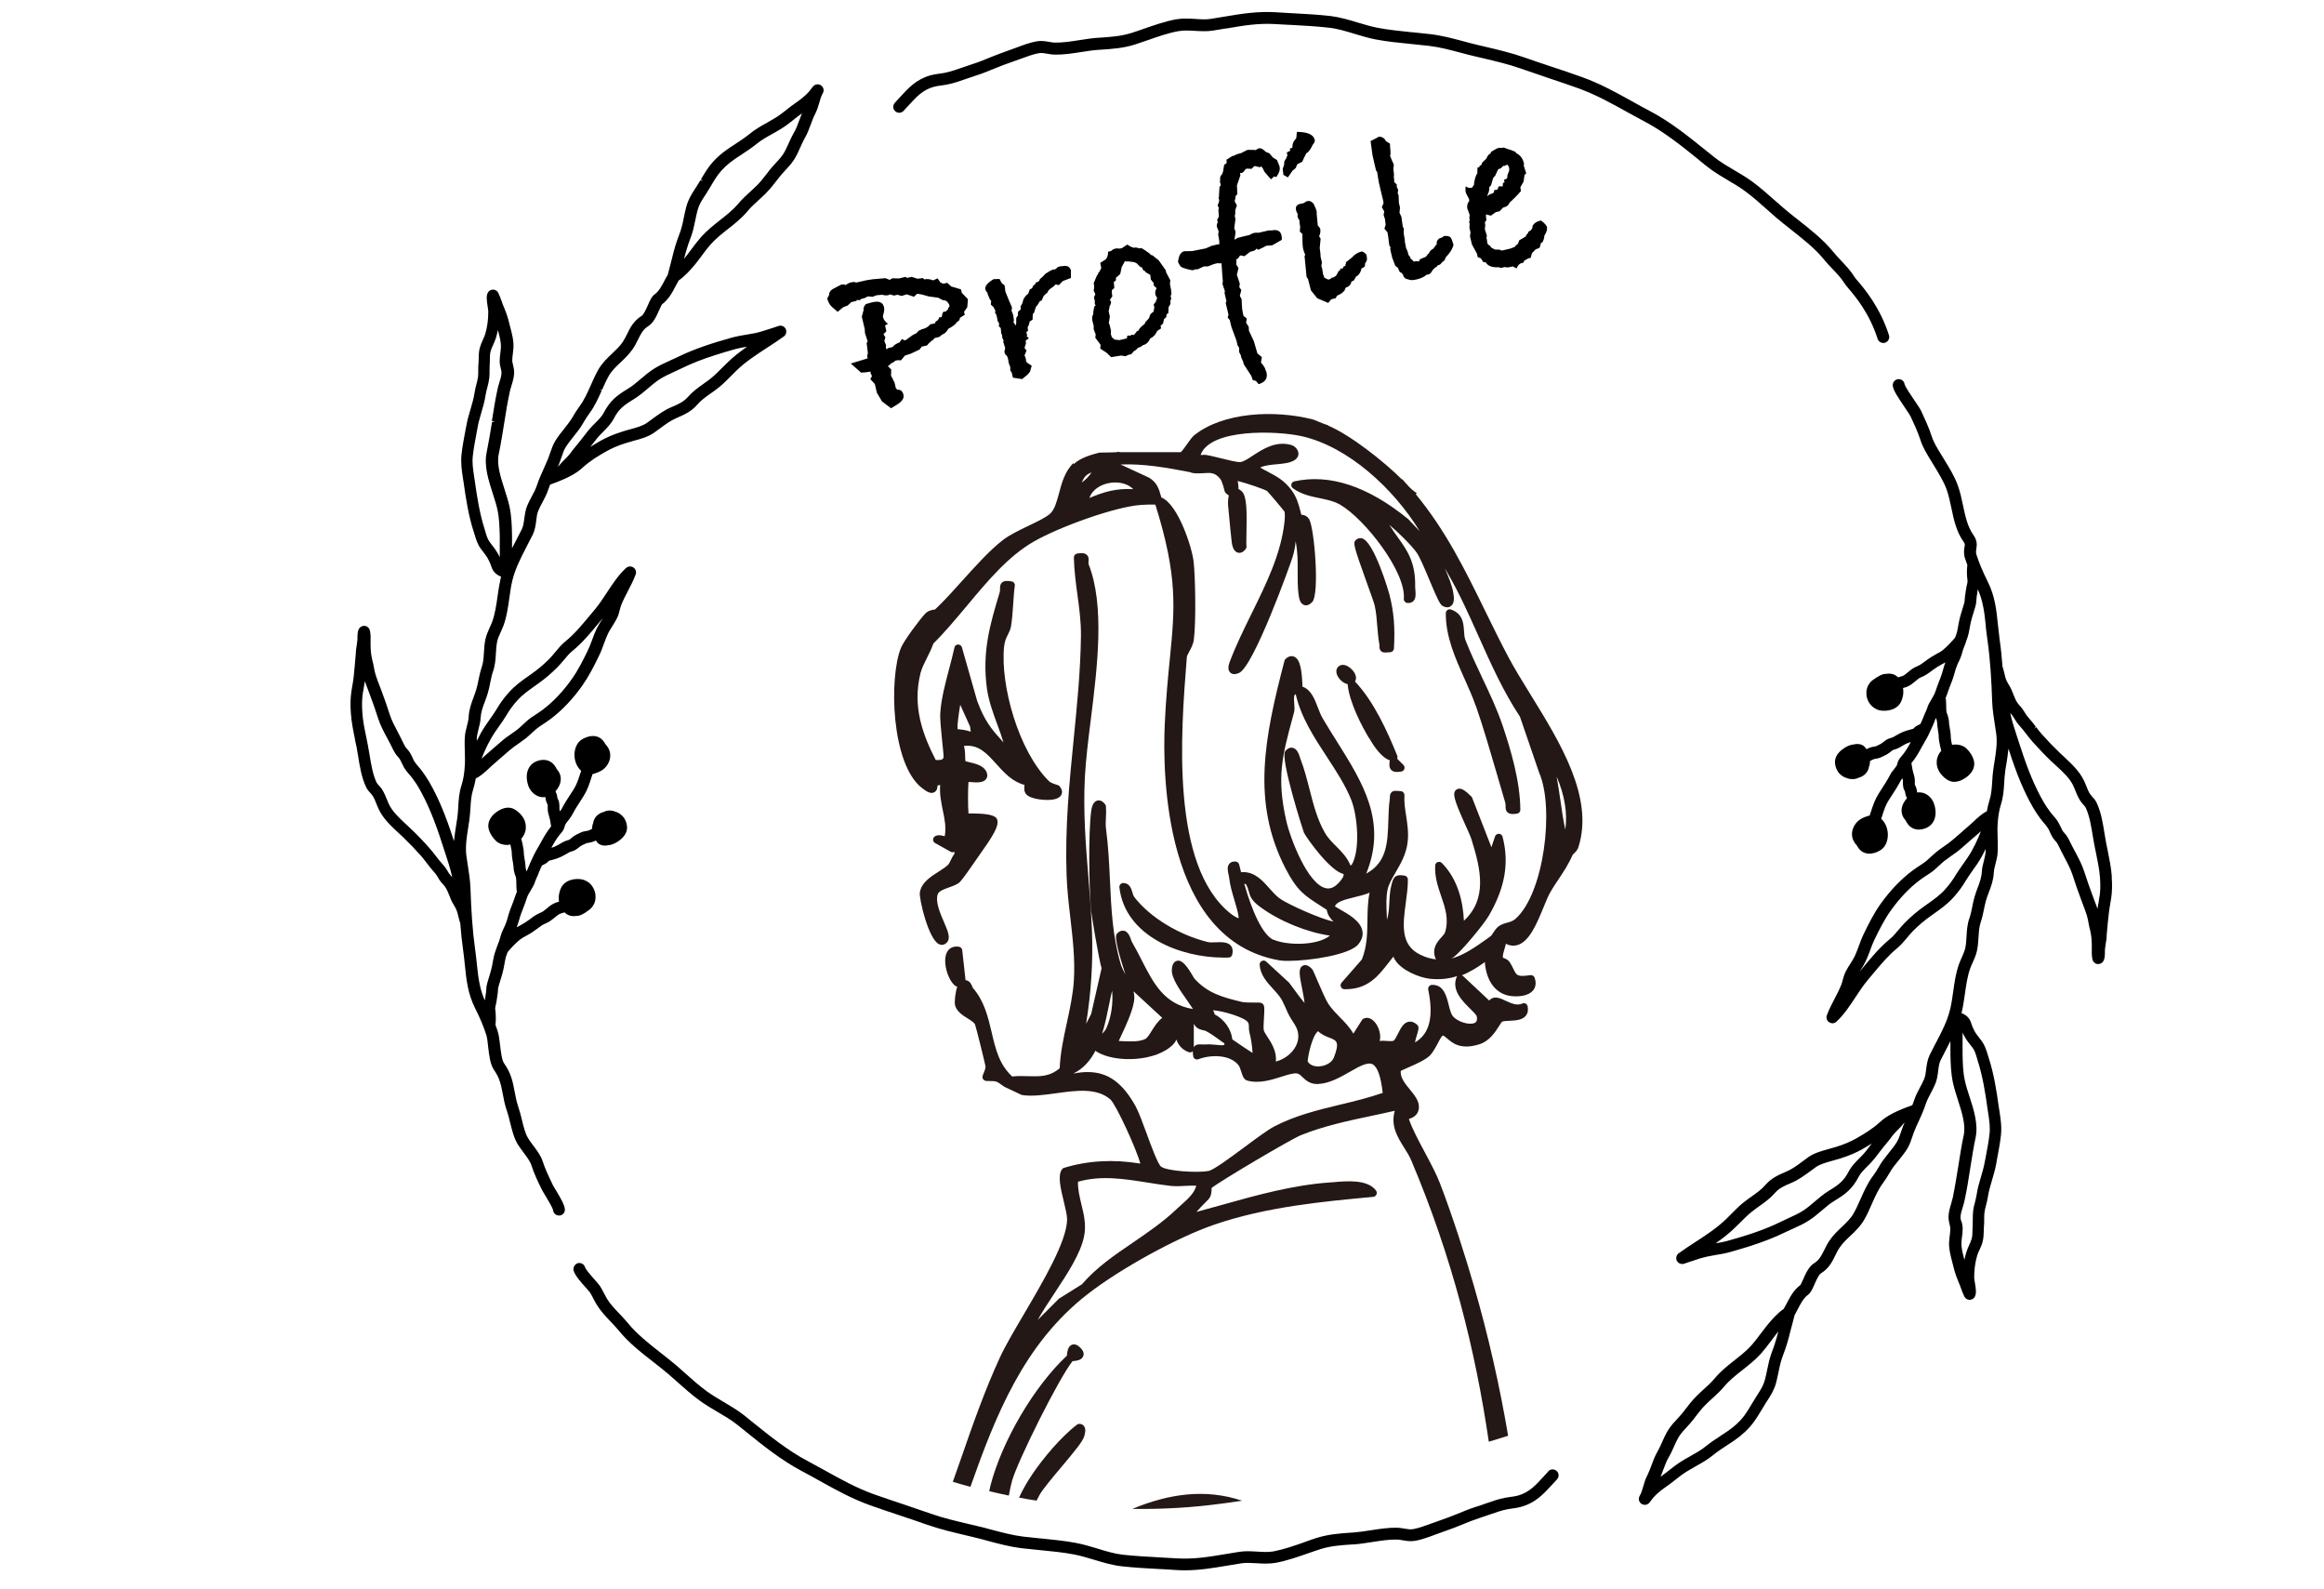 <?xml version="1.0" encoding="UTF-8"?>
<svg xmlns="http://www.w3.org/2000/svg" id="b" data-name="レイヤー 2" viewBox="0 0 229.81 157.08">
  <defs>
    <style>
      .d {
        fill: none;
      }

      .e {
        fill: #231815;
      }
    </style>
  </defs>
  <g id="c" data-name="レイヤー 1">
    <g>
      <rect class="d" width="229.81" height="157.08"></rect>
      <g>
        <path d="M95.71,29.62l-.06.75-.32.46.07.29c-.11.06-.25.15-.41.26l-.06.04c-.03.21-.12.35-.29.4-.14.24-.42.46-.86.68-.17.31-.37.5-.62.58l-.28.23-.45.11-.21.22-.11.05c-.05.07-.12.15-.23.22l-.21.24-.52.12-.22.29-.92.43c-.11.02-.28.08-.53.17l-.39.47c-.15-.03-.29-.03-.43,0l-.13.03-.14.13-.28.14-.17.18-.15.08.34.34-.02.6.35.7.12.52.14.18c.33-.03.53.14.62.5.08.34-.14.67-.65.98l-.58.35-.89-.67-.51-.86-.2-.86-.45-.49.17-.3-.13-.25-.02-.19c-.41.07-.72.1-.93.1l-1.02-.9,1.67-.51-.05-.23.07-.3-.12-.98.1-.17-.27-.84-.02-.38-.29-1.22.16-.59.04-.06-.04-.06c.01-.21.1-.39.25-.54l.49-.14.16-.04c.65-.15,1.03.01,1.14.5.05.2,0,.49-.12.89l.03.11c.05.23.21.44.48.63l-.29.17.13.57-.29.3.19.29-.1.38.17.41-.02.22.07.2.14-.13.45-.11c.17-.21.4-.36.68-.45l.25-.34c.13.08.24.12.34.13.15-.11.4-.3.77-.56l.28-.12.31-.31.18-.04v-.05s.17-.04.17-.04c.3-.07.55-.22.75-.46l.5-.12v-.12s.28-.21.28-.21l.11-.24c.06,0,.14-.01.23-.03l.11-.43c.06-.08.11-.12.16-.13.04-.01.08.01.11.07.03-.09.12-.18.27-.28v-.12s.13-.15.13-.15l-.02-.19-.18-.27-.23-.16h-.19s-.51-.26-.51-.26l-.91-.12c-.43-.14-.82-.23-1.16-.27l-.31.3-.72-.24-.51.16-.39-.12-.36.08-.36-.11s-.04.01-.09.02c-.04.03-.08.04-.11.05-.18.04-.38.03-.6-.04l-.56.05-.39.15-.46-.04-.45.22-.08-.03-.31.19-.29-.03.02.09-.54.13-.35.33-.46.18-.54.45-.54-.47c-.24-.21-.4-.5-.49-.85l.18-.33c0-.27.13-.47.38-.61.25-.13.51-.27.78-.41.06-.01.12-.03.18-.04h.1s.16,0,.16,0l-.05.1.44-.25.07-.02s.11-.03.2-.05c.14-.03.29-.02.46.03l.9-.21.69-.11,1.28-.11.4.17.29-.16.62.02.68-.16.12.11.47-.11.59.19.51-.07.15.13c.27-.06.56-.03.88.1l.43-.2.29.41.29.12.38-.09.39.36.97.29.08.34.6.62Z"></path>
        <path d="M105.9,26.69v.79s-.81.31-.81.31l-.38.4-.32-.07-.27.25-.31.21-.19.21v.09s-.4.35-.4.35l-.22.49-.16.04c-.18.31-.32.51-.41.6l-.19.59-.1.07c-.02.13-.03.32-.03.58l-.29.19-.07.3-.13.27.04.35-.17.11.08.34-.05.08c.06.06.14.13.22.21l-.31.21.02.3-.14.44.2.26-.2.47c.07.14.11.25.12.31,0,.02.01.04.02.09,0,.05,0,.09,0,.12l.09.19.48.32-.17.59-.22.27-.56.46-.91-.14-.12-.52-.14-.18v-.35c-.1-.23-.16-.41-.18-.53-.01-.04-.02-.11-.02-.19-.02-.08-.03-.13-.04-.16l-.08-.22c-.13-.08-.21-.19-.24-.32-.03-.12,0-.27.06-.44-.02-.08-.09-.3-.2-.67l.05-.08-.14-.28-.02-.28-.08-.15-.05-.53-.19-.19.03-.27-.16-.27c0-.09-.03-.22-.06-.37-.05-.23-.12-.37-.2-.43l.06-.16-.19-.38-.27-.25.03-.39-.12-.12-.22-.52-.04-.18c-.1-.07-.16-.18-.19-.31-.07-.3.2-.63.81-1l.59-.02.21.4.29.24.08.62c.12.29.25.61.39.96l.15.34s.06.11.1.24c.02.09,0,.2-.04.32l.17.44.07.51-.04.25.09.07.1.22c.07-.13.09-.25.08-.38v-.36c.04-.1.09-.18.17-.25v-.36s.28-.26.28-.26l-.02-.28.18-.33.1-.38c.15-.26.3-.44.47-.54l.03-.08.13-.36.21-.1.05-.08.06-.16.22-.19.1-.19h.14s.16-.14.16-.14l.06-.16.24-.2.33-.34.5-.31c.2-.08.31-.12.33-.12v.02s-.01.01-.01.03h.02c.06-.02.14-.07.25-.16.06-.08.16-.13.29-.17.06-.01.17-.02.33-.03.39-.08.65.05.78.39Z"></path>
        <path d="M115.73,27.65l-.04.44c.09.39.14.7.15.94l-.08.26.06.25-.08.18v.33s-.18.31-.18.31l-.03.6-.17.11-.03.27-.23.22-.09.43-.24.2.04.28-.39.26c-.13.32-.33.55-.6.69l-.09.04c-.14.36-.38.59-.72.67-.13.12-.29.21-.49.26l-.19.21-.21.12-.24.29-.29.07-.3.14-.42-.07-.99.16-.46-.44-.62-.4.03-.39-.52-.69.04-.32-.2-.52v-.35c-.06-.21-.1-.36-.12-.45-.07-.29-.04-.51.08-.69-.02-.15.02-.43.13-.82l.12-.03-.1-.14v-.33s-.09-.34-.09-.34c.09-.16.13-.27.14-.32l-.14-.3-.02-.09c.06-.23.06-.46,0-.69l.32-.76c.06-.08.1-.13.13-.17l-.04-.08.09-.02.25-.46-.1-.52.52-.33c.18-.18.26-.44.25-.77l.29-.07c.14-.13.28-.21.42-.24.13-.03.27-.03.4,0l.25-.04.53-.36.38.22.29.1.18-.04.38.1.18-.04c.24.13.52.33.85.58l.07.1.18.05.62.5.68.96.05.23.39.74ZM114.37,28.54l-.05-.11c-.13-.08-.22-.18-.26-.29l.04-.13-.3-.38-.05-.44-.12-.09c-.23-.1-.37-.2-.4-.29-.15-.03-.25-.16-.31-.4h-.14s-.38-.38-.38-.38l-.24-.11-.52-.07h-.19c-.09.02-.16,0-.2-.05l-.33.6-.15.7-.42.36v.26s-.21.16-.21.16l.05.6-.24.2c-.01.22,0,.43.05.6l-.28.42.13.04c.04.18,0,.35-.12.52-.02.15-.05.31-.1.5l.04.18.02.09.06.27-.11.66.07.1.15.63-.02.33.1.31.27.24.34.04.12.02.18-.04.58-.14.04-.25.09-.02c.09-.02.15-.01.17.03l.19-.12.2.03.24-.27.03-.08.19-.09c.07-.19.28-.42.63-.67l.02-.12.38-.42.16-.42.32-.26v-.12s.06-.27.06-.27l-.07-.29.22-.29.05-.18.08-.16c-.1-.17-.16-.29-.18-.36-.03-.14-.02-.29.04-.46l.07-.11Z"></path>
        <path d="M126.53,16.48c.07.3-.04.64-.33,1.03l-.21-.07-.31.29-.66-.77c-.08-.22-.19-.39-.31-.52l-.12.1-.43-.11h-.14s-.25.26-.25.26l-.51-.02-.14.11c-.1.18-.22.29-.35.32-.06.01-.11.02-.16.01l.05.22c-.09.28-.21.61-.35,1.01.02.15.03.44.04.87l-.17.18-.03.27-.06.23.22.42-.16.47v.36s-.05.2-.05.2l.07.32-.12.89.13.37c0,.06-.03.29-.1.69v.09c.14-.09.25-.16.36-.2l.13-.03s.1-.02.2-.05l.07-.02.76-.18.06-.06c.17-.07.27-.11.3-.12.15-.04.32-.04.51-.03.18-.04.34-.08.47-.11.12-.03.22-.05.31-.07l.2-.05h.31c.54-.11.86.05.96.48.03.12.04.27.03.45l-.94.54-.61.05c-.15.1-.41.23-.79.4l-.15-.13c-.08.13-.21.22-.39.26l-.25.06-.56.44-.35-.08-.11.03c-.08.18-.21.31-.38.4l.05.13-.02.34.22.35-.16.66.29.89-.05.34.2.29-.15.56.13.25s.03.05.05.11c0,.01.01.18.02.51.01.32.05.63.12.93l.05.2s.12.09.32.24l-.07.42.26.41.02.38.49,1.05.35,1.2.44.37-.09.54c.25.27.4.51.45.7l.02.07s.02.07.05.11c.01.06.02.1.03.11.13.57-.13.95-.78,1.14l-.27-.32-.31-.09-.14-.4-.75-1.16-.06-.25c-.12-.26-.19-.41-.2-.45-.02-.08-.02-.13-.02-.16l-.18-.36v-.41s-.15-.23-.15-.23l-.12-.5-.51-1.38v-.05s-.07-.25-.07-.25l-.07-.32-.21-.26.08-.28-.28-1.17.08-.16-.19-.81.03-.2-.23-.68.03-.29c-.03-.26-.07-.85-.13-1.78l-.09.02-.31-.02-.34.08-.61.24h-.4s-.62.29-.62.29h-.24c-.07.04-.16.07-.27.09-.73-.14-1.14-.29-1.22-.45l-.2-.36c.06-.63.26-.99.61-1.07.01,0,.28-.01.8-.02l1.32-.26.6-.26.54-.13.21-.02v-.31s-.11-.66-.11-.66l.05-.3-.17-.43c-.04-.17-.01-.32.08-.47l-.06-.25.17-.32-.05-.7.06-.13-.14-.28c.13-.25.18-.45.15-.58l-.06-.13c.03.12.06-.25.1-1.12l.13-.15-.12-.5.09.1-.02-.07c-.06-.26,0-.47.18-.64l.09-.24.12-.72h.05c.17-.05.23-.17.18-.36l-.02-.09.58-.37.18-.04c.18-.11.38-.18.59-.23l.16-.04.1-.07.47-.23h.62s.1.01.2.02c.14-.1.23-.15.29-.17.21-.05.44.06.7.34l.37.15.33.4.42.26.24.61.02.07Z"></path>
        <path d="M130.01,13.78c.04.18-.04.37-.24.58v.04c-.2.41-.4.67-.6.76l-.24.48-.16.35-.49.25-.15.37-.32.27-.46.66-.44-.25-.07-.58.15-.46c-.04-.21.04-.42.23-.63l-.02-.09.11-.12-.06-.34.34-.17-.05-.2.26-.11c-.01-.31.07-.56.23-.74l.06-.06.1-.17.05-.58c1.05,0,1.63.26,1.75.75ZM135.12,25.19c.08.35.07.58-.03.7l-.09.12-.04.34-.33.2c-.05.26-.16.49-.34.67l-.19.12-.22.38-.25.13c-.04.29-.23.49-.55.58-.02.05-.07.16-.14.32-.19.2-.4.35-.63.44l-.11.05-.11.24-.45.11-.3.36-1.08-.46-.63-.78-.28-1.1-.15-.25-.2-2.05.07-.11c-.1-.21-.17-.43-.22-.64-.03-.14-.05-.42-.06-.87v-.54c-.06-.08-.14-.17-.26-.25l.04-.46-.08-.53.03-.08c-.09-.12-.17-.26-.22-.42,0-.03.01-.08.02-.13s0-.1,0-.13c-.08-.12-.13-.25-.16-.37-.08-.36.08-.57.49-.64l.27-.06c.16-.12.27-.18.31-.19.3-.07.54.05.72.35l.02.09c.1.17.17.33.21.5.03.13.04.24.02.3l.11,1.16.23.28c.06.27.03.53-.1.78l.15.25-.09.92c.06.38.09.68.09.88l.13.56-.06.35.08.22.08.53.14.4.4.19.26-.11.03-.08.18-.02.27-.16.19-.31.06-.16.15-.06.02-.12.05-.1.16.06.17-.28h.14s0-.18,0-.18h.04s.02-.21.02-.21l.18-.14.38-.3c.29-.32.6-.52.93-.6l.09-.02c.19.07.33.17.43.32Z"></path>
        <path d="M143.7,24.06c.04.17.01.31-.08.45-.08.21-.23.44-.45.7l-.19.21-.14.32-.18.14-.27.28-.22.07-.07.11c-.28.16-.47.37-.59.62-.09.1-.18.16-.27.18-.06.01-.11.02-.16.01-.22.21-.53.36-.93.46-.34.08-.58.1-.7.07l-.46-.13-.19-.19-.02-.07c-.05-.19-.17-.33-.37-.41l-.2-.43-.23-.16-.31-.81-.12-.5-.08-.36.04-.15c-.07-.08-.11-.17-.14-.28-.07-.65-.13-1.06-.17-1.22l-.3-.36.12-.39-.07-.58-.13-.37.06-.37-.24-.42.17-.37-.02-.21-.19-.79-.04-.16-.22-.95-.16-.99-.11-.16-.16-.68-.14-.61-.05-.23-.19-1.38c.58-.29.84-.43.76-.42.23-.05.46.03.66.25l.09.17.41.26.02.5.02.09c.02.29.02.5-.03.6l.18.46.19.41-.05.51c.06.26.08.5.05.73.02.08.03.2.04.37v.14s.25.21.25.21v.26c.06.11.11.19.12.23.02.09.01.22-.03.39l.09.19.03.75.11.47-.05.51.19.41.14,1.01.09.1v.55s.11.64.11.64c0,.1-.01.15,0,.17.06.25.1.47.13.64l.14.3.08.34.2.26v.12c.11.05.22.16.34.3l.2-.05.31.02.09-.21.2-.07c.08-.05.14-.08.19-.09l.07-.02c.14-.06.25-.17.31-.31l.12-.1c.07-.19.21-.34.44-.46.06-.08.17-.23.34-.46-.05-.21.04-.4.27-.56.22-.05.37-.13.42-.22.31-.03.52,0,.63.1.11.09.2.3.27.61Z"></path>
        <path d="M152.97,22.52c.04.18-.04.44-.25.77-.02.26-.09.48-.2.67l-.13.05-.15.49-.39.16-.36.37-.13.46-.25.06c-.15.1-.28.17-.38.21l-.09.21s-.11.03-.2.05c-.2.05-.35.22-.47.52l-.38-.2c-.06.01-.15.04-.27.06-.2.05-.37.05-.52,0l-.38.09-.21-.07c-.59.04-1-.09-1.23-.39l-.02-.07-.3-.07-.22-.35-.31-.12-.08-.34-.5-.92-.19-.8.05-.39-.11-.47.03-.38-.06-.15.09-.31-.04.06c-.03-.13-.03-.29.01-.45l-.03-.11-.2-.53c-.06-.26,0-.51.18-.76,0-.03,0-.08,0-.14-.01-.06-.07-.18-.17-.35s-.15-.3-.17-.38c-.04-.18-.04-.38,0-.59.16.15.36.2.58.15l.07-.02c.02-.07.07-.15.16-.25.03-.4.12-.76.27-1.06l.07-.11c-.01-.06,0-.24.01-.55l.18-.04.02-.12.17-.09c.05-.14.08-.22.1-.25.02-.03.16-.16.42-.4.04-.12.1-.24.2-.36.05-.04.12-.09.2-.14l.06-.16c.37-.23.61-.36.72-.38.12-.03.24-.02.36,0l.11-.05.18.05c.21.09.42.16.62.21l.45.2.02.09c.41.19.67.53.79,1.03l-.02.24.24.73-.17.18-.09.64-.32.57.06.37c-.4.46-.78.84-1.13,1.15-.08.24-.27.4-.56.46l-.07.02-.36.37-.36.08-.49.35-.45-.11h-.04c0,.14.01.33.04.58l-.15.18.04.28-.04.42c.12.36.19.59.21.69l-.06.09c.05.2.07.34.08.44,0,.02,0,.04,0,.07,0,.03.01.05.02.07.03.12.11.2.25.25.09.17.19.27.31.29l.19.1.53.02.02.07h.19s.77-.18.77-.18l.44-.17.19-.21.12-.07.15-.39.11-.05.52-.31c.04-.12.11-.23.23-.34l.04-.13c.29-.13.42-.33.41-.59.16-.26.41-.43.74-.5l.09-.02c.36.26.57.5.62.71ZM149.22,16.55s-.05-.13-.13-.25h-.12s-.04.04-.04.04c-.01,0-.04.01-.09.02-.03.02-.05.04-.08.04-.01,0-.04,0-.07,0-.03,0-.05.01-.07.02l-.19.21-.2.07-.1.07-.27.59-.21.24-.21.72-.17.18c.01.27-.04.51-.16.73l-.05.18c.14-.14.32-.24.53-.29l.14-.1.02-.22.32-.05.12-.31.13-.03.27.03.03-.36.16-.04-.06-.25.28-.14.05-.08v-.21s.19-.5.19-.5c.01-.08,0-.18-.02-.28Z"></path>
      </g>
      <g>
        <path d="M168.07,15.88l.74.59c.68.54,1.4.96,2.12,1.39.55.32,1.12.66,1.63,1.04.74.54,1.4,1.13,2.1,1.75l.09.08c.26.23.53.47.79.7.5.43,1.03.85,1.59,1.29,1.15.91,2.35,1.84,3.22,2.92.28.34.58.66.86.95.46.48.89.94,1.21,1.46.06.1.19.25.38.48.67.79,2.06,2.43,2.87,4.97.05.15.15.27.29.34.08.04.18.07.27.07.06,0,.12,0,.18-.03.31-.1.48-.43.38-.74-.88-2.77-2.44-4.6-3.1-5.38l-.05-.05c-.11-.13-.19-.22-.22-.28-.39-.63-.88-1.15-1.36-1.66-.27-.29-.55-.58-.79-.88-.96-1.18-2.2-2.16-3.42-3.12-.49-.38-1.04-.82-1.54-1.25-.29-.25-.58-.51-.88-.77-.69-.61-1.4-1.24-2.18-1.81-.57-.42-1.17-.77-1.77-1.12-.66-.39-1.35-.79-1.95-1.27l-.74-.59c-1.78-1.44-3.62-2.92-5.6-3.96-.61-.32-1.21-.65-1.8-.98-1.62-.9-3.15-1.75-4.96-2.4-.99-.36-1.99-.69-3.01-1.03-.89-.3-1.78-.59-2.65-.9-1.24-.44-2.58-.76-3.9-1.07l-.85-.2c-.43-.1-.87-.22-1.31-.34-1.05-.28-2.14-.57-3.24-.7-.58-.07-1.17-.13-1.77-.19h-.08c-1.12-.12-2.29-.23-3.38-.44-.63-.12-1.31-.32-1.97-.52-.89-.27-1.81-.54-2.72-.65-1.25-.14-2.56-.21-3.87-.28h-.07c-.49-.03-.98-.06-1.47-.09-1.79-.11-3.37.15-5.04.43-.46.08-.92.16-1.4.23-.47.07-.97.04-1.51,0-.61-.04-1.25-.07-1.89.04-1.1.2-2.17.58-3.21.94-.41.14-.81.29-1.21.41-1.05.33-2.14.4-3.21.47h-.07c-.6.04-1.23.14-1.88.24-.83.13-1.68.26-2.43.24-.17,0-.35-.04-.54-.07-.35-.06-.78-.14-1.26-.05-.67.12-1.35.38-1.94.6-.29.11-.57.21-.85.31-.64.23-1.25.45-1.83.69-.6.25-1.11.46-1.69.64-.31.1-.63.21-.97.33-.59.21-1.21.42-1.79.54-.13.02-.26.04-.44.07-.29.04-.61.08-.95.17-1.43.4-2.2,1.25-3.12,2.26-.14.15-.28.3-.42.46-.11.12-.16.27-.16.42,0,.16.07.3.19.41.24.22.61.21.83-.03.15-.16.29-.32.47-.51.8-.88,1.43-1.57,2.53-1.87.26-.07.54-.11.79-.14.18-.02.35-.05.51-.08.67-.13,1.32-.36,1.97-.59.31-.11.62-.21.92-.31.63-.2,1.23-.45,1.79-.68.59-.25,1.21-.47,1.86-.7l.78-.28c.58-.21,1.18-.44,1.75-.54.27-.05.53,0,.84.05.21.04.45.08.71.09.87.02,1.78-.12,2.67-.26.59-.09,1.2-.19,1.76-.22h.07c1.19-.08,2.31-.15,3.49-.53.38-.12.76-.26,1.15-.39l.09-.03c.94-.33,2.01-.71,3.03-.89.51-.09,1.04-.06,1.62-.03.57.03,1.16.07,1.75-.02.46-.07.91-.14,1.35-.22h.07c1.6-.28,3.1-.53,4.76-.43.48.03.97.06,1.46.08h.09c1.26.07,2.56.14,3.8.28.81.09,1.68.35,2.53.61.64.19,1.38.42,2.08.55,1.15.22,2.33.33,3.51.45.61.06,1.21.12,1.8.19,1.02.12,2.06.4,3.12.68.43.12.87.23,1.3.33l.85.2c1.27.3,2.59.61,3.77,1.03.85.3,1.71.59,2.57.88l.11.04c.99.33,1.99.66,2.98,1.02,1.71.62,3.2,1.44,4.79,2.32l.12.07c.56.31,1.13.62,1.71.93,1.88.99,3.68,2.43,5.42,3.84Z"></path>
        <path d="M153.11,145.47l-.45.49c-.81.89-1.45,1.59-2.55,1.9-.26.07-.53.11-.79.14-.18.02-.35.05-.5.08-.67.13-1.32.36-1.97.59-.31.11-.61.22-.92.31-.66.21-1.26.46-1.79.68-.56.23-1.13.44-1.75.66-.29.11-.59.21-.9.32-.52.19-1.17.43-1.75.54-.27.05-.54,0-.85-.05-.22-.04-.45-.08-.71-.09-.87-.02-1.78.12-2.68.26-.58.09-1.19.18-1.74.22h-.08c-1.18.08-2.3.16-3.49.53-.38.12-.75.25-1.13.39l-.1.04c-1,.35-2.03.71-3.03.9-.51.09-1.04.06-1.63.02-.56-.03-1.15-.07-1.73.02-.46.07-.92.15-1.41.23-1.6.27-3.11.52-4.77.42-.52-.03-1.04-.06-1.59-.09-1.25-.07-2.55-.14-3.76-.27-.81-.09-1.69-.35-2.55-.62-.67-.2-1.37-.41-2.06-.54-1.14-.22-2.33-.33-3.47-.45h-.07c-.59-.06-1.19-.12-1.77-.19-1.02-.13-2.07-.41-3.09-.68-.44-.12-.89-.24-1.33-.34l-.84-.2c-1.28-.3-2.6-.61-3.79-1.03-.88-.31-1.77-.61-2.69-.92-.99-.33-1.98-.66-2.97-1.01-1.71-.62-3.2-1.44-4.78-2.32-.6-.33-1.21-.67-1.83-1-1.88-.99-3.68-2.44-5.42-3.84l-.73-.59c-.67-.54-1.4-.96-2.1-1.38-.56-.33-1.13-.67-1.66-1.05-.74-.54-1.43-1.15-2.11-1.76-.29-.26-.58-.51-.87-.77-.49-.42-1.03-.84-1.59-1.28-1.16-.91-2.35-1.85-3.23-2.93-.28-.34-.58-.66-.86-.95-.46-.48-.89-.93-1.21-1.46-.1-.17-.19-.34-.3-.55-.12-.24-.25-.48-.39-.7-.08-.13-.22-.28-.5-.6-.25-.28-.91-1.02-.97-1.25-.09-.31-.41-.5-.74-.41-.3.1-.47.43-.4.72.13.47.62,1.04,1.26,1.75.13.15.33.37.36.42.12.19.23.39.33.6.11.21.22.43.35.63.39.63.88,1.15,1.39,1.68.26.28.53.56.77.85.96,1.19,2.21,2.17,3.42,3.11.51.4,1.05.82,1.55,1.25.25.22.5.44.75.66l.12.11c.69.61,1.4,1.24,2.18,1.81.58.42,1.21.79,1.77,1.12.66.39,1.35.79,1.95,1.27l.73.59c1.78,1.44,3.63,2.92,5.6,3.96.61.32,1.2.65,1.81.99,1.62.9,3.15,1.75,4.95,2.4,1,.36,2,.69,2.99,1.02.9.3,1.79.6,2.67.91,1.25.44,2.6.76,3.92,1.07l.83.2c.43.1.87.22,1.3.34,1.05.28,2.14.57,3.25.71.6.07,1.22.13,1.83.19,1.13.11,2.29.22,3.4.43.63.12,1.3.32,1.97.52.89.27,1.82.55,2.73.65,1.24.14,2.55.21,3.85.28h.08c.5.03.99.06,1.48.09.29.02.57.03.85.03,1.46,0,2.8-.23,4.24-.47.44-.07.89-.15,1.34-.22.47-.07.97-.04,1.51-.01.61.04,1.25.07,1.89-.04,1.1-.2,2.17-.58,3.21-.94.41-.14.81-.29,1.21-.41,1.04-.33,2.09-.4,3.2-.47h.08c.61-.04,1.24-.14,1.88-.24.83-.13,1.66-.26,2.44-.24.17,0,.35.04.54.07.35.06.78.14,1.26.05.29-.05.6-.13.95-.25.32-.1.64-.22.99-.35.29-.11.58-.21.86-.31.64-.23,1.24-.44,1.82-.69.56-.23,1.11-.45,1.69-.64.31-.1.63-.21,1-.34.58-.2,1.19-.42,1.76-.53.13-.03.27-.04.44-.07.27-.04.61-.08.95-.18,1.43-.4,2.21-1.26,3.12-2.25.14-.15.28-.3.42-.46.11-.11.16-.26.16-.42,0-.16-.07-.3-.19-.41-.24-.22-.61-.21-.83.03Z"></path>
        <path d="M57.23,90.53l.08-.02c.22-.07.44-.2.58-.29.05-.03.12-.08.18-.13.07-.05.13-.08.16-.11.41-.3.66-.77.66-1.26.02-.39-.1-.78-.33-1.11-.28-.39-.71-.64-1.16-.69-.53-.06-1.05.05-1.43.3-.46.3-.6.77-.69,1.19-.04.22-.04.48,0,.74,0,0-.01,0-.02,0-.09.03-.18.05-.27.08-.39.14-.68.38-.94.6-.19.16-.38.32-.55.38-.43.17-.78.42-1.14.7-.3.22-.59.41-.95.6-.1.05-.21.11-.31.17.08-.23.16-.47.23-.71.06-.22.13-.45.21-.67.05-.15.11-.29.17-.44.14-.35.27-.7.38-1.05.08-.27.26-.57.42-.83.08-.13.16-.27.23-.4.08-.14.13-.28.18-.44.02-.07.05-.14.08-.2l.06-.14c.06-.12.12-.25.16-.37.1-.28.23-.56.37-.86l.04-.02c.17-.08.38-.18.56-.35.02-.02.04-.04.08-.09.02,0,.04-.02.09-.03.12-.04.25-.07.37-.1.39-.1.79-.27,1.18-.5.22-.13.42-.25.58-.29.34-.08.57-.26.75-.41l.12-.09c.13-.1.3-.17.49-.26l.12-.06s.12-.03.19-.04c.12-.02.24-.04.34-.07.16-.04.29-.1.42-.16.16.26.42.5.88.5.02,0,.05,0,.07,0,.11,0,.21-.02.27-.04.12,0,.25-.03.37-.07.23-.07.48-.21.74-.4.49-.36.75-.8.76-1.26,0-.38-.15-.81-.41-1.1-.22-.24-.48-.41-.74-.48-.41-.17-.83-.15-1.15.02-.11.03-.22.07-.33.12-.35.18-.59.46-.69.82-.02.06-.03.12-.04.18-.08.19-.1.37-.09.54-.13.08-.26.15-.39.19-.07.02-.14.03-.21.04-.13.02-.32.05-.51.14l-.11.05c-.21.1-.48.22-.71.4l-.14.12c-.11.09-.2.16-.27.18-.36.08-.65.26-.93.43-.27.16-.52.27-.77.34.27-.51.52-.91.78-1.24l.11-.13c.12-.14.27-.31.37-.55.03-.08.06-.17.08-.26.01-.04.02-.08.03-.1.06-.13.17-.26.29-.41.13-.17.28-.35.4-.58.26-.49.57-.98.87-1.44l.26-.41c.36-.57.55-1.13.74-1.73.05-.15.1-.3.15-.45.02,0,.04,0,.06,0l.16-.05c.28-.09.51-.19.7-.31.64-.4,1.08-1.34.66-2.15-.09-.17-.2-.32-.33-.46-.1-.2-.24-.37-.39-.5-.36-.29-.83-.36-1.35-.2-.34.11-.73.28-.98.65-.54.81-.39,2.05.34,2.71-.04.13-.09.26-.13.38-.17.52-.33,1.01-.62,1.46l-.26.4c-.3.46-.65.99-.93,1.54-.04.07-.11.15-.16.23-.02-.06-.04-.13-.05-.19,0-.05,0-.12,0-.21,0-.14,0-.32-.04-.52-.03-.13-.08-.24-.13-.34-.01-.02-.02-.05-.03-.08-.01-.04-.02-.06-.02-.14-.01-.12-.06-.25-.17-.51.28-.31.47-.68.51-1.02.03-.24.03-.71-.35-1.12-.09-.17-.17-.31-.27-.43-.36-.49-.97-.65-1.62-.45-.43.14-.76.41-.94.79-.23.47-.23,1.09,0,1.73.16.43.5.79.91.97.18.08.38.12.57.12.05,0,.11-.02.16-.03.02.04.04.07.04.06,0,.1.03.23.07.38.03.09.07.17.11.26.02.03.03.07.04.09.01.05,0,.13,0,.21,0,.13,0,.29.02.44.03.16.07.31.12.47.07.22.11.46.15.71l.05.29s-.07.08-.1.13c-.31.4-.61.88-.94,1.5-.08.15-.17.31-.26.46-.12.21-.28.46-.4.73l-.16.34c-.17.37-.35.75-.5,1.15-.02.05-.04.1-.06.15-.04-.1-.07-.2-.09-.3-.02-.09-.02-.17-.03-.26,0-.13-.02-.26-.04-.39-.02-.08-.03-.16-.04-.24-.01-.1-.03-.21-.05-.31-.02-.11-.03-.22-.03-.35,0-.13-.02-.27-.04-.4-.03-.21-.12-.64-.21-.99.15-.17.28-.37.36-.61.02-.06.03-.11.04-.15.03-.08.04-.17.04-.24.05-.55-.15-1.07-.6-1.51-.21-.2-.47-.43-.82-.52-.4-.11-.89,0-1.4.34-.61.41-.93.97-.88,1.54.06.56.5,1.14.79,1.4.27.24.66.37,1.07.37.11,0,.22-.03.32-.05.05.24.1.47.12.6.01.1.02.2.02.29,0,.17.02.34.05.51.02.08.03.16.04.25.01.1.03.21.05.31.01.07.02.14.03.25,0,.14.02.28.05.43.04.2.11.41.19.6.03.09.04.51.04.68,0,.27.02.53.05.78-.04.1-.09.19-.12.29-.1.32-.23.65-.35.97-.06.15-.12.3-.18.46-.09.25-.17.51-.24.76-.06.22-.12.44-.21.65-.05.13-.1.25-.19.43-.07.16-.15.32-.21.48-.06.15-.1.31-.15.47-.03.12-.07.25-.11.36l-.1.26c-.05.11-.09.23-.13.35,0,.01,0,.02-.01.03-.13.34-.25.69-.32,1.09-.09.53-.18.98-.31,1.41-.1.32-.19.64-.29.97-.07.23-.1.44-.11.7,0,.16-.03.32-.06.52-.02.13-.04.27-.06.41,0,.03-.01.07-.02.1-.52-1.15-.66-2.36-.79-3.64-.05-.47-.1-.95-.17-1.43-.27-1.93-.38-3.82-.46-6.07-.03-.75-.15-1.5-.26-2.23l-.02-.12c-.04-.27-.08-.54-.12-.8-.12-.9.03-1.86.18-2.79l.02-.14c.03-.22.07-.43.1-.65.05-.41.08-.8.1-1.15.04-.64.08-1.24.27-1.84.11-.34.19-.7.26-1.08.45-.21.9-.61,1.34-1.03.12-.11.23-.22.34-.31.26-.23.52-.45.8-.7.29-.25.59-.51.88-.76.27-.23.57-.44.86-.64.26-.18.52-.37.77-.56.19-.16.37-.32.56-.5.24-.22.46-.43.71-.6l.31-.21c.29-.19.57-.37.84-.58,1.13-.85,2.17-1.95,3.11-3.27.66-.94,1.17-1.94,1.67-2.98.19-.38.33-.77.47-1.15.13-.35.25-.68.4-1,.12-.26.29-.51.44-.76.15-.24.32-.51.46-.79.15-.29.22-.59.29-.87.04-.14.07-.28.13-.43.18-.46.42-.92.67-1.4.27-.52.55-1.06.76-1.63.09-.26,0-.54-.23-.69-.23-.15-.53-.12-.73.06-.77.72-1.34,1.59-1.89,2.43-.36.54-.76,1.16-1.2,1.68-.17.2-.34.41-.51.61-.74.89-1.51,1.82-2.4,2.54-.38.31-.7.69-1.01,1.07-.18.22-.37.44-.56.64-.56.56-1.11,1.03-1.75,1.48l-.31.22c-.7.49-1.35.95-1.98,1.66-.46.52-.83,1.02-1.19,1.64-.21.34-.45.68-.71,1.05-.14.19-.27.38-.4.58-.31.46-.59.97-.84,1.49,0-.09,0-.17,0-.26.02-.3.09-.59.17-.91.09-.35.19-.72.21-1.13.03-.55.21-1.04.42-1.59.11-.28.21-.57.3-.88.1-.34.17-.67.23-1,.08-.39.15-.75.28-1.12.21-.61.25-1.21.28-1.8.02-.41.05-.79.13-1.16.06-.29.2-.58.34-.9.1-.21.19-.42.27-.63.33-.89.46-1.84.59-2.77.08-.56.16-1.15.29-1.69.28-1.18.86-2.29,1.42-3.38l.05-.1c.18-.35.37-.7.54-1.05.24-.49.3-.97.36-1.44.04-.35.08-.67.2-.95.11-.28.26-.55.42-.85.21-.4.43-.8.58-1.28.05-.15.11-.3.17-.45,2.19-.78,2.83-1.33,3.28-1.74.68-.61,1.48-1.1,2.24-1.53.6-.34,1.18-.59,2.01-.85.2-.06.4-.12.62-.18l.06-.02c.69-.18,1.47-.39,2.08-.82.17-.12.33-.24.55-.4.55-.41,1.07-.79,1.65-1.04.84-.36,1.49-.66,2.07-1.34.36-.42.82-.74,1.31-1.09.29-.2.58-.41.85-.63.43-.35.81-.74,1.19-1.12.16-.16.32-.33.49-.49.91-.89,1.96-1.57,3.08-2.3.54-.35,1.09-.71,1.63-1.1.24-.17.31-.49.18-.75-.13-.26-.44-.38-.72-.28-.33.12-.66.22-1.04.34-.2.06-.4.12-.6.19-.46.15-.96.23-1.5.32-.44.07-.9.15-1.37.27-2.08.58-3.81,1.14-5.54,1.99-.22.11-.45.21-.7.32-.52.24-1.06.48-1.59.82-.46.3-.88.65-1.28.99-.42.36-.82.7-1.27.97-1.02.62-1.73,1.12-2.38,2.37-.19.37-.51.68-.85,1.02-.23.23-.49.49-.71.77l-.38.49c-.32.41-.62.8-.97,1.21-.11.12-.2.25-.31.4-.1.13-.19.26-.3.37l-.19.2c-.31.31-.52.53-.61.64-.07.09-.14.16-.22.23.05-.11.1-.23.15-.34.08-.2.15-.41.22-.62.12-.37.24-.71.42-.99.22-.35.48-.67.76-1.03.34-.42.69-.86.97-1.36.2-.35.37-.62.6-.93.53-.71.88-1.5,1.22-2.26l-.23-.1.26.04c.21-.48.43-.97.68-1.41.29-.5.71-.9,1.17-1.33.41-.39.84-.8,1.19-1.31.22-.32.37-.64.53-.95.27-.55.49-.98.98-1.29.54-.33.83-1,1.1-1.6.19-.42.26-.55.28-.57.67-.5,1.04-1.21,1.4-1.91.08-.16.17-.3.25-.45.6-.41,1.2-1.08,1.63-1.6.21-.26.41-.52.61-.79l.04-.06c.29-.39.57-.77.88-1.12.49-.55,1.07-1.01,1.7-1.51.69-.54,1.4-1.1,1.99-1.82.31-.37.69-.71,1.07-1.06.24-.22.48-.44.71-.67.43-.44.77-.88,1.14-1.35l.16-.21c.18-.24.39-.46.6-.69.3-.32.62-.66.88-1.07.25-.38.43-.79.61-1.2.15-.33.28-.64.45-.93.26-.44.43-.91.6-1.37.13-.36.26-.71.43-1.03.18-.35.3-.73.4-1.09.1-.35.2-.68.35-.94.16-.27.08-.62-.19-.79-.26-.17-.62-.1-.8.15-.42.6-.9,1.05-1.65,1.56-.3.2-.58.42-.87.65l-.05.04c-.35.27-.71.56-1.08.79-.29.18-.59.35-.89.52-.58.32-1.17.66-1.71,1.1-.44.36-.9.66-1.4.99-.22.15-.45.29-.67.44-.81.55-1.47,1.17-1.96,1.84-.3.41-.55.83-.79,1.24l.21.13h0s-.26-.05-.26-.05c-.12.21-.25.42-.38.62l-.14.21c-.35.55-.66,1.03-.86,1.75-.1.37-.18.75-.26,1.14-.05.27-.11.55-.18.82-.07.3-.19.62-.31.94-.05.14-.1.27-.15.41-.25.71-.44,1.47-.63,2.25-.1.4-.2.8-.31,1.19-.08.16-.17.3-.26.46-.31.6-.59,1.16-1.05,1.49-.28.21-.44.57-.65,1.05-.17.37-.41.94-.64,1.08-.78.48-1.12,1.17-1.42,1.78-.13.27-.27.54-.44.8-.28.41-.64.75-1.03,1.12-.49.46-.99.94-1.37,1.59-.3.52-.54,1.08-.76,1.57-.33.74-.64,1.44-1.09,2.05-.27.36-.45.66-.68,1.05-.24.42-.55.8-.87,1.21-.29.36-.58.73-.84,1.14-.25.4-.39.83-.55,1.28-.06.17-.12.34-.18.51-.13.32-.27.64-.42.96-.24.53-.49,1.08-.68,1.66-.12.38-.32.75-.52,1.12-.16.3-.32.6-.46.94-.17.43-.22.85-.28,1.25-.05.39-.09.76-.25,1.07-.18.37-.37.74-.58,1.13-.13.24-.25.49-.38.73,0-.02,0-.04,0-.06,0-.4,0-.79,0-1.21-.02-.97-.04-1.88-.26-2.89-.11-.5-.28-1.03-.47-1.63-.39-1.22-.8-2.47-.59-3.49.22-1.03.39-2.13.55-3.12.16-1.02.33-2.08.55-3.08.04-.19.1-.38.16-.58.13-.42.26-.85.27-1.3,0-.29-.06-.55-.11-.76-.04-.16-.07-.29-.08-.42,0-.22.03-.45.06-.7.02-.2.05-.39.06-.59.04-.67-.13-1.31-.29-1.93-.05-.18-.1-.36-.14-.54-.11-.48-.29-1.01-.5-1.5-.08-.18-.15-.37-.22-.58-.1-.27-.21-.58-.35-.87-.1-.2-.3-.32-.52-.32h0c-.22,0-.42.12-.52.32-.16.31-.11.71,0,1.44.03.17.05.32.05.41,0,.81-.09,1.51-.3,2.22-.06.19-.14.36-.23.57-.11.24-.22.49-.3.77-.11.39-.11.77-.12,1.11,0,.16,0,.31-.02.47-.02.22-.02.44-.02.69,0,.2,0,.4-.02.6-.03.26-.1.53-.17.79-.07.27-.14.54-.18.83-.08.54-.23,1.05-.41,1.66-.14.48-.29.97-.38,1.49l-.11.56c-.14.75-.29,1.53-.38,2.31-.1.86.02,1.66.14,2.44l.07.44c.21,1.52.48,3.27,1,4.85l.09.29c.14.45.28.92.6,1.36.07.09.14.19.24.31.17.23.34.44.47.68.15.27.25.52.36.84.14.43.45.74.94.93-.01.04-.03.09-.04.13-.13.58-.22,1.18-.31,1.79-.12.86-.25,1.76-.53,2.53-.07.19-.15.37-.24.56-.15.34-.32.72-.42,1.12-.11.47-.13.92-.16,1.36-.03.52-.06,1.01-.22,1.47-.15.44-.24.88-.32,1.27-.06.3-.12.6-.21.9-.08.27-.17.52-.26.76l-.02.06c-.21.55-.44,1.18-.48,1.91-.01.29-.09.58-.17.9-.09.35-.19.72-.21,1.13-.03.48-.01.96,0,1.43.01.39.03.89,0,1.34-.04.78-.15,1.4-.33,1.98-.24.73-.28,1.44-.32,2.13-.02.35-.04.7-.09,1.06-.03.25-.07.5-.12.77-.08.51-.16,1.02-.21,1.54-.02-.05-.03-.09-.05-.14-.76-2.37-1.49-4.13-2.39-5.69-.23-.4-.48-.75-.7-1.06-.11-.16-.24-.3-.37-.46-.16-.18-.31-.36-.42-.54-.06-.11-.12-.22-.17-.35-.13-.28-.27-.59-.54-.86-.18-.18-.32-.48-.46-.77l-.12-.25c-.11-.22-.22-.43-.35-.68-.3-.57-.59-1.11-.78-1.7-.26-.81-.54-1.61-.85-2.44l-.16-.41c-.14-.36-.28-.73-.4-1.11-.07-.24-.12-.49-.17-.76-.04-.23-.09-.45-.15-.68-.1-.39-.16-.84-.17-1.44,0-.14,0-.26,0-.39.01-.3.02-.64-.06-1.07-.05-.24-.24-.43-.48-.47-.24-.04-.48.07-.61.29-.13.22-.14.51-.15.92v.17c-.02.2-.05.41-.08.61-.03.22-.07.43-.08.65v.09c-.07.79-.13,1.6-.22,2.4-.03.26-.08.52-.12.77-.04.2-.07.41-.1.61-.09.64-.11,1.27-.05,2.1.06.9.24,1.76.41,2.6v.06c.11.45.2.91.27,1.37l.04.23c.16.99.33,2.11.79,3.07.11.24.28.43.43.59.06.07.13.14.19.23.17.24.28.52.41.86.06.16.13.31.2.47.45.96,1.22,1.68,1.99,2.39.15.14.31.28.45.42.6.58,1.17,1.17,1.74,1.81.21.24.4.49.59.74.22.29.48.62.76.93.14.15.24.31.37.53l.1.17c.12.19.25.34.37.46.07.08.14.15.2.24.18.25.29.54.42.85.06.14.11.29.17.43.08.19.19.38.3.56.12.2.23.4.29.58.05.15.1.36.15.56l.02.07c.06.24.1.41.16.56.07.92.16,1.82.29,2.72.07.47.11.93.16,1.38.15,1.47.29,2.85,1,4.27.51,1.02.85,1.82,1.12,2.67.09.27.14.71.19,1.2.1.86.2,1.74.59,2.29.56.8.69,1.5.85,2.34.1.54.2,1.09.43,1.74.11.33.21.71.3,1.1.19.76.38,1.54.76,2.16.16.25.36.53.55.78.31.42.67.89.79,1.27.25.81.7,1.74,1,2.35.08.17.24.43.42.73.23.38.7,1.16.73,1.39.04.3.29.51.59.51.02,0,.05,0,.07,0,.03,0,.07-.01.1-.02.27-.09.44-.35.4-.63-.05-.44-.39-1.02-.91-1.89-.15-.24-.27-.45-.34-.6-.28-.58-.7-1.46-.93-2.19-.18-.57-.58-1.1-.98-1.64-.18-.23-.35-.46-.47-.67-.29-.47-.46-1.17-.62-1.84-.1-.4-.2-.81-.33-1.19-.2-.58-.29-1.09-.39-1.6-.17-.91-.33-1.78-1.04-2.78-.22-.31-.31-1.11-.39-1.77-.06-.52-.12-1.02-.24-1.4-.07-.21-.14-.42-.22-.63.06-.44.03-1.1.01-1.28l-.02-.16c0-.06-.02-.12-.02-.18,0-.09.03-.21.06-.34.04-.15.07-.3.09-.46.01-.12.03-.23.05-.35.04-.22.07-.44.08-.67,0-.15.02-.26.06-.38.08-.27.16-.53.24-.8l.06-.19c.16-.53.26-1.05.34-1.54.05-.29.14-.56.25-.84.33-.4.84-.94,1.25-1.26.15-.12.34-.22.6-.36.38-.2.72-.42,1.1-.71.27-.21.53-.4.82-.51.36-.14.64-.38.89-.58.2-.17.39-.33.58-.39.05-.02.1-.03.2-.06.06-.02.12-.04.19-.06.22.22.5.35.81.37.03,0,.05,0,.08,0,.1,0,.19,0,.26-.02.12,0,.22-.01.32-.04ZM44.7,86.71s-.05-.06-.08-.09c-.08-.09-.15-.17-.22-.27l-.1-.17c-.14-.23-.29-.47-.51-.71-.24-.26-.46-.54-.7-.85-.21-.27-.41-.54-.64-.79-.6-.68-1.19-1.29-1.81-1.88-.15-.15-.32-.3-.49-.46-.66-.61-1.35-1.25-1.7-2-.07-.14-.12-.29-.19-.45-.13-.32-.28-.69-.51-1.04-.09-.13-.19-.25-.3-.36-.1-.11-.18-.2-.22-.29-.38-.81-.54-1.84-.69-2.75l-.04-.23c-.08-.5-.18-.99-.28-1.49-.17-.8-.34-1.62-.39-2.44-.05-.74-.04-1.29.04-1.85.03-.19.06-.38.1-.58.04-.22.08-.44.11-.66.1.3.22.6.34.92l.14.37c.3.79.57,1.57.83,2.38.23.71.57,1.34.87,1.9.11.21.23.43.34.64l.12.24c.17.35.36.76.68,1.08.13.13.21.31.32.54.07.15.14.3.22.44.17.29.37.52.56.74.1.12.21.24.3.37.2.28.44.61.63.95.85,1.49,1.55,3.17,2.28,5.46.08.24.16.49.24.73l.03.09c.27.82.55,1.66.73,2.5ZM47.63,74.97c.33-.84.77-1.77,1.29-2.55.12-.18.25-.36.41-.59.25-.35.5-.7.73-1.09.33-.55.65-1,1.06-1.45.54-.61,1.12-1.01,1.78-1.48l.31-.22c.69-.49,1.29-1,1.9-1.61.23-.23.44-.49.65-.73.28-.33.54-.65.84-.89.97-.79,1.78-1.76,2.55-2.7l.46-.55c-.04.06-.08.13-.12.2-.17.27-.35.56-.5.87-.17.36-.31.73-.44,1.09-.13.35-.26.71-.43,1.05-.48.99-.96,1.95-1.58,2.82-.86,1.22-1.82,2.23-2.85,3.01-.25.19-.51.36-.78.54l-.32.21c-.33.22-.61.48-.86.72-.16.15-.32.3-.49.44-.22.18-.46.35-.7.51-.3.21-.65.45-.96.73-.29.25-.58.5-.87.75l-.07.06c-.25.21-.5.43-.74.65-.08.07-.17.15-.27.24ZM48.91,41.69l-.26.05c-.16,1-.33,2.03-.53,3-.28,1.32.2,2.79.62,4.09.17.54.34,1.05.44,1.52.2.89.21,1.75.24,2.67,0,.4,0,.79,0,1.23,0,.28,0,.56,0,.85-.06-.13-.12-.26-.2-.39-.19-.33-.4-.61-.62-.89-.06-.08-.12-.15-.18-.24-.2-.27-.31-.62-.42-1l-.09-.31c-.48-1.49-.74-3.18-.95-4.66l-.07-.46c-.11-.73-.22-1.42-.13-2.12.09-.76.23-1.51.37-2.24l.1-.55c.08-.46.22-.93.36-1.42.16-.54.34-1.14.43-1.77.04-.23.09-.46.16-.71.08-.3.16-.61.2-.94.03-.25.03-.5.03-.77,0-.18,0-.37.01-.55.02-.18.02-.36.02-.55,0-.29.01-.57.08-.82.05-.2.14-.39.24-.6.1-.22.2-.45.28-.7.08-.26.14-.52.2-.78.01.06.03.11.04.17.14.53.28,1.08.25,1.56,0,.16-.03.32-.05.51-.03.26-.07.55-.07.85,0,.27.06.51.11.71.04.16.08.3.07.43,0,.29-.11.64-.22.99-.07.23-.14.45-.18.67-.22,1.02-.39,2.09-.55,3.12l.25.04h0ZM58.39,44.16c.09-.12.18-.23.27-.34l.36-.46c.17-.22.37-.42.62-.67.38-.38.78-.78,1.06-1.31.46-.89.91-1.27,1.95-1.9.52-.32.98-.7,1.42-1.08.37-.31.74-.63,1.15-.9.46-.29.94-.51,1.44-.74.24-.11.48-.22.73-.34,1-.49,2.08-.92,3.39-1.33.62-.2,1.26-.39,1.94-.58.37-.1.75-.17,1.15-.23-.67.47-1.33.97-1.93,1.56-.17.17-.34.33-.51.5-.37.37-.71.72-1.09,1.03-.25.2-.5.39-.78.58-.52.37-1.06.75-1.52,1.28-.43.49-.93.72-1.64,1.02-.72.3-1.32.75-1.91,1.18-.17.13-.34.25-.52.38-.43.3-1.08.48-1.71.65-.25.07-.49.13-.72.21-.91.29-1.56.57-2.23.95-.3.17-.6.35-.9.54ZM67.65,25.55c.12-.48.26-.95.41-1.4.03-.09.07-.18.1-.28l.04-.11c.13-.34.26-.7.35-1.06.07-.28.13-.57.19-.86l.02-.08c.07-.33.13-.66.22-.98.15-.56.4-.94.72-1.43l.14-.21c.15-.23.28-.46.42-.69.23-.39.47-.8.75-1.18.41-.56.97-1.08,1.67-1.56.22-.15.43-.29.65-.43.47-.31,1-.66,1.5-1.06.46-.38.98-.67,1.54-.98.32-.18.63-.35.94-.55.43-.27.83-.58,1.2-.88.26-.21.52-.41.79-.6-.1.24-.19.48-.28.73-.15.42-.3.81-.51,1.17-.2.34-.35.68-.52,1.05-.17.37-.32.72-.52,1.04-.21.33-.49.63-.76.92-.22.24-.45.48-.66.76l-.16.21c-.34.44-.65.85-1.04,1.24-.21.21-.43.41-.69.65-.39.36-.8.73-1.15,1.15-.52.62-1.15,1.12-1.83,1.65-.63.5-1.29,1.02-1.85,1.65-.35.4-.67.82-.95,1.2-.2.27-.4.54-.62.81-.04.05-.08.09-.11.14ZM57.23,90.27h0s0,0,0,0h0Z"></path>
        <path d="M208.83,86.69c-.06-.89-.24-1.75-.41-2.6-.1-.47-.2-.95-.27-1.43l-.04-.23c-.16-.99-.33-2.12-.79-3.08-.12-.24-.27-.42-.42-.58-.07-.08-.14-.15-.2-.24-.17-.24-.28-.52-.4-.83-.07-.16-.13-.33-.21-.49-.45-.96-1.23-1.68-1.99-2.39-.15-.14-.3-.28-.45-.42-.59-.57-1.16-1.16-1.74-1.81-.2-.22-.38-.46-.56-.7l-.2.15h0s.16-.2.16-.2c-.23-.31-.48-.62-.75-.92-.14-.15-.24-.32-.37-.53l-.11-.17c-.12-.19-.25-.34-.37-.47-.07-.07-.13-.15-.19-.23-.18-.24-.29-.54-.42-.85-.06-.14-.11-.29-.17-.43-.08-.19-.19-.38-.3-.56-.11-.19-.23-.39-.29-.58-.05-.15-.1-.36-.16-.63-.06-.24-.1-.42-.16-.56-.07-.92-.16-1.82-.29-2.72-.06-.45-.11-.9-.16-1.39-.15-1.47-.29-2.85-1-4.27-.51-1.03-.85-1.83-1.12-2.67-.08-.24-.05-.39-.02-.6.05-.33.13-.78-.29-1.37-.58-.82-.8-1.85-1.03-2.94-.13-.63-.27-1.28-.49-1.9-.31-.91-.88-1.82-1.38-2.64l-.33-.54c-.35-.57-.71-1.16-.89-1.73-.26-.83-.77-1.92-1.04-2.5-.1-.21-.32-.54-.66-1.04-.23-.34-.94-1.38-.98-1.6-.04-.32-.33-.55-.66-.51-.32.04-.55.34-.51.66.05.44.49,1.1,1.21,2.17.23.34.47.7.54.83.26.55.74,1.58.98,2.34.22.71.64,1.39,1.01,2l.33.54c.47.76.99,1.62,1.27,2.41.19.55.32,1.16.45,1.77.24,1.15.49,2.35,1.22,3.37.13.19.13.24.08.5-.04.27-.11.64.06,1.15.07.21.14.42.22.63-.07.47-.03,1.16-.01,1.28l.02.18c0,.05.01.1.01.15,0,.1-.03.22-.06.35-.04.15-.07.3-.09.45-.01.12-.03.23-.05.35-.04.24-.07.45-.08.67,0,.15-.02.26-.06.38-.08.28-.17.55-.25.83l-.05.16c-.16.52-.26,1.05-.34,1.54-.05.3-.14.57-.25.84-.34.4-.84.94-1.25,1.26-.16.13-.36.23-.6.36-.38.21-.72.42-1.1.71-.28.21-.54.4-.82.51-.36.14-.64.37-.89.58-.2.17-.39.33-.58.39-.05.02-.1.03-.21.06-.06.02-.12.04-.18.06-.22-.22-.5-.35-.81-.37-.12,0-.25,0-.35.02-.11,0-.22.01-.32.04-.19.05-.41.16-.66.32-.04.03-.11.08-.17.12-.07.05-.13.09-.17.11-.41.29-.66.78-.66,1.26-.02.39.1.78.33,1.1.29.39.71.64,1.17.69.09,0,.18.01.27.01.25,0,.49-.04.72-.11.16-.05.31-.12.44-.21.46-.3.6-.77.69-1.19.04-.22.04-.48,0-.74.02,0,.03,0,.05-.01.08-.02.17-.05.24-.07.39-.13.68-.38.94-.6.19-.16.38-.32.55-.38.44-.17.8-.44,1.14-.7.31-.23.59-.41.97-.61.1-.05.2-.11.3-.17-.09.23-.16.47-.23.74-.06.21-.12.43-.2.64-.05.15-.11.29-.18.47-.13.34-.26.68-.37,1.02-.08.26-.25.55-.43.85-.08.13-.15.26-.22.38-.07.14-.13.28-.18.45-.02.06-.04.13-.07.19l-.06.13c-.06.12-.11.24-.16.37-.1.28-.23.56-.37.86l-.05.02c-.17.08-.38.18-.56.35-.03.02-.05.06-.08.09-.02,0-.05.02-.09.03-.11.04-.24.07-.36.1-.4.1-.8.27-1.19.5-.23.14-.42.25-.59.29-.34.08-.57.26-.75.41l-.12.09c-.13.1-.32.18-.5.27l-.11.05s-.14.03-.2.04c-.12.02-.23.04-.35.08-.14.05-.27.11-.39.17-.16-.28-.44-.54-.96-.51-.11,0-.21.02-.28.04-.35.02-.72.18-1.11.47-.49.36-.75.79-.76,1.27,0,.38.15.8.41,1.1.22.25.48.41.75.48.19.08.38.11.57.11.14,0,.28-.02.42-.06.07-.02.14-.05.16-.07.12-.03.23-.07.33-.12.35-.18.59-.46.69-.82.02-.06.03-.11.04-.17.08-.19.1-.37.09-.54.14-.08.27-.16.43-.21.01,0,.06-.01.09-.02h.06c.13-.03.32-.06.51-.15l.11-.05c.23-.1.48-.22.72-.4l.14-.11c.11-.09.2-.16.28-.18.36-.08.67-.27.93-.43.26-.16.51-.26.77-.34-.27.51-.52.92-.78,1.24-.03.04-.07.08-.12.14-.12.14-.27.31-.36.54-.04.08-.06.17-.08.26,0,.04-.02.08-.03.1-.06.13-.17.26-.29.41-.13.16-.28.35-.39.57-.26.5-.58,1-.87,1.44l-.26.41c-.36.57-.55,1.13-.74,1.72-.05.15-.1.3-.15.45-.02,0-.04,0-.06,0-.25.07-.57.18-.86.36-.64.4-1.08,1.34-.66,2.15.09.17.2.32.33.46.1.2.24.37.39.5.23.19.52.29.83.29.17,0,.34-.03.51-.08h.02c.35-.12.73-.29.98-.66.54-.8.38-2.07-.34-2.71.04-.1.07-.21.11-.31l.02-.07c.17-.52.33-1.01.62-1.46l.26-.4c.32-.49.65-1,.93-1.54.04-.07.11-.15.16-.23.02.06.04.13.05.19,0,.06,0,.12,0,.21,0,.13,0,.31.04.51.03.13.08.23.13.34.01.03.03.06.04.08.01.04.02.07.02.14.01.12.06.25.17.51-.28.31-.47.67-.52,1.02-.05.41.07.81.35,1.12.09.17.18.31.27.43.26.35.65.53,1.08.53.17,0,.35-.03.54-.09.43-.14.76-.41.94-.79.23-.47.23-1.09,0-1.73-.16-.43-.5-.79-.9-.96-.23-.1-.48-.13-.73-.1-.02-.04-.03-.07-.03-.05,0-.1-.03-.23-.07-.38-.03-.09-.07-.17-.11-.26-.02-.03-.03-.07-.04-.09-.01-.05,0-.13,0-.21,0-.13,0-.29-.02-.44-.03-.16-.07-.31-.12-.47-.07-.22-.11-.46-.15-.72l-.05-.29s.07-.08.11-.13c.32-.4.61-.88.94-1.5.07-.14.15-.27.26-.46.15-.25.29-.49.4-.73l.14-.31c.16-.34.36-.75.51-1.18.02-.05.04-.1.07-.15.04.1.07.2.09.3.02.08.02.15.03.26,0,.13.02.26.04.39.01.08.03.16.04.29.01.09.03.18.04.27.02.11.03.22.03.35,0,.13.02.27.04.4.03.21.12.64.21.99-.15.17-.28.37-.36.62-.01.05-.03.1-.04.13-.03.09-.04.18-.04.26-.05.54.16,1.06.6,1.5.22.21.47.43.82.52.1.03.21.04.32.04.15,0,.3-.03.47-.08h0c.2-.06.41-.17.61-.3.62-.41.94-.97.88-1.54-.06-.56-.5-1.14-.79-1.4-.35-.32-.9-.43-1.4-.34-.05-.23-.1-.45-.11-.58-.01-.1-.02-.2-.02-.29,0-.17-.02-.34-.05-.51-.02-.08-.03-.16-.04-.25-.01-.1-.03-.2-.05-.3-.02-.08-.02-.16-.03-.25,0-.14-.02-.29-.05-.42-.04-.2-.1-.4-.19-.61-.03-.09-.04-.51-.04-.68,0-.27-.02-.53-.05-.77.04-.1.09-.19.12-.29.1-.32.23-.65.35-.97l.18-.46c.09-.25.17-.51.24-.76.06-.22.12-.44.21-.65.05-.14.11-.27.19-.43s.15-.31.21-.48c.06-.15.1-.31.15-.48.03-.12.07-.24.11-.35l.11-.27c.05-.11.09-.23.13-.35,0,0,0-.02,0-.02.13-.34.25-.69.32-1.1.08-.45.17-.94.31-1.4l.05-.16c.08-.27.16-.54.25-.82.07-.23.1-.44.11-.69,0-.17.03-.33.06-.52.02-.14.04-.27.06-.41,0-.03.02-.07.02-.1.52,1.16.66,2.36.79,3.64v.1c.06.44.1.88.17,1.33.27,1.92.38,3.81.46,6.07.03.75.15,1.51.27,2.29.05.29.09.58.13.86.12.9-.03,1.86-.18,2.79l-.02.12c-.04.22-.07.45-.1.67-.05.38-.08.74-.1,1.15-.04.64-.08,1.24-.27,1.84-.11.34-.19.7-.26,1.08-.45.21-.89.62-1.33,1.03-.12.12-.24.23-.35.32-.23.2-.46.4-.69.6l-.13.12c-.29.25-.57.49-.86.74-.26.23-.55.43-.86.65-.26.18-.52.36-.77.56-.19.16-.37.32-.55.49-.23.21-.46.43-.71.6l-.34.23c-.28.18-.55.36-.81.56-1.13.85-2.17,1.95-3.11,3.26-.66.93-1.17,1.94-1.67,2.98-.19.39-.34.8-.47,1.16-.13.35-.25.67-.4,1-.12.25-.27.49-.45.77-.16.25-.32.51-.46.78-.14.29-.22.57-.29.83-.04.15-.08.31-.14.46-.18.46-.42.93-.66,1.38-.27.53-.56,1.07-.77,1.65-.09.26,0,.54.23.69.1.06.21.1.32.1.06,0,.12,0,.18-.03.08-.03.16-.07.22-.13.77-.72,1.33-1.59,1.89-2.43.36-.54.76-1.16,1.2-1.68l.51-.61c.75-.9,1.52-1.82,2.4-2.54.38-.31.68-.68,1.01-1.07.18-.22.37-.44.56-.64.56-.56,1.12-1.03,1.75-1.48l.31-.22c.69-.49,1.35-.95,1.98-1.66.46-.52.83-1.02,1.19-1.63.21-.34.45-.68.68-1.01.15-.2.29-.41.43-.61.31-.46.59-.97.84-1.49,0,.08,0,.17,0,.25-.02.3-.09.59-.17.9-.09.35-.19.72-.21,1.13-.03.55-.21,1.04-.41,1.56-.11.29-.22.59-.31.91-.1.33-.16.66-.23,1-.08.39-.15.75-.28,1.11-.21.61-.25,1.21-.28,1.8-.02.41-.05.79-.13,1.16-.06.28-.2.58-.34.91-.09.21-.19.41-.26.62-.33.89-.46,1.84-.59,2.77-.08.56-.16,1.15-.29,1.69-.28,1.19-.86,2.31-1.43,3.38l-.04.07c-.19.36-.37.72-.55,1.08-.24.49-.3.97-.36,1.44-.04.35-.08.67-.2.96-.11.28-.25.54-.42.85-.21.4-.43.81-.58,1.28-.05.15-.11.3-.17.46-2.2.77-2.83,1.33-3.28,1.74-.68.61-1.48,1.1-2.24,1.53-.6.34-1.18.59-2.01.85-.2.06-.41.12-.63.18l-.07.02c-.72.2-1.46.4-2.06.82-.17.12-.34.25-.54.4-.55.41-1.07.79-1.66,1.04-.84.35-1.48.66-2.07,1.34-.36.42-.82.74-1.31,1.09-.29.2-.57.41-.85.63-.43.35-.82.74-1.19,1.12l-.05.05c-.14.14-.29.29-.43.43-.91.88-1.95,1.57-3.08,2.3-.54.35-1.09.71-1.63,1.1-.24.17-.31.5-.18.75.1.19.3.31.52.31.06,0,.13,0,.2-.03.3-.11.62-.21.93-.31l.11-.04c.2-.06.4-.12.59-.19.41-.12.87-.22,1.48-.32.45-.07.92-.15,1.39-.28.7-.2,1.35-.39,1.99-.59,1.36-.44,2.49-.88,3.55-1.4.23-.11.46-.22.7-.32.52-.24,1.07-.48,1.59-.82.47-.3.88-.65,1.28-.99.42-.36.82-.7,1.27-.97,1.02-.62,1.73-1.12,2.38-2.37.19-.37.51-.68.85-1.02.23-.23.49-.49.71-.77l.4-.52c.31-.4.61-.79.95-1.19.11-.12.2-.25.31-.4.1-.13.19-.26.31-.38l.2-.21c.35-.35.53-.54.59-.63.07-.09.14-.16.22-.23-.05.11-.1.23-.15.34-.08.2-.15.41-.22.62-.12.36-.24.71-.41.98-.22.36-.5.7-.78,1.05-.33.42-.68.85-.96,1.34-.2.35-.36.61-.6.93-.54.72-.89,1.51-1.23,2.28-.22.49-.44,1-.71,1.46-.29.5-.71.9-1.16,1.33-.42.39-.85.8-1.2,1.32-.22.32-.37.63-.53.95-.27.55-.49.98-.98,1.29-.54.33-.84,1.01-1.1,1.6-.06.13-.23.52-.28.57-.68.5-1.04,1.22-1.4,1.91-.08.15-.17.3-.25.45-.6.41-1.2,1.08-1.62,1.6-.22.27-.43.55-.65.84-.28.38-.57.76-.88,1.12-.49.55-1.08,1.02-1.7,1.51-.69.54-1.4,1.11-1.99,1.82-.31.37-.68.71-1.07,1.06-.24.22-.48.44-.71.67-.43.43-.77.87-1.13,1.34l-.17.22c-.19.24-.39.46-.59.68-.29.31-.62.66-.89,1.08-.25.39-.43.8-.61,1.2-.15.33-.28.64-.45.93-.26.45-.44.91-.61,1.38-.13.36-.26.7-.42,1.02-.19.35-.3.74-.4,1.09-.1.35-.2.68-.35.93-.16.27-.08.62.19.79.1.06.21.09.32.09.06,0,.12,0,.18-.03.12-.04.23-.12.3-.22.42-.6.9-1.05,1.65-1.56.32-.22.62-.45.92-.69.33-.26.7-.55,1.07-.78.29-.18.59-.35.89-.52.58-.32,1.18-.66,1.72-1.1.44-.36.9-.66,1.4-.99l.06-.04c.2-.13.41-.27.61-.4.81-.56,1.47-1.17,1.96-1.84.32-.43.58-.88.82-1.27l.06-.1c.11-.19.22-.38.34-.56l.14-.21c.34-.53.66-1.02.86-1.75.1-.38.18-.76.27-1.2.05-.25.1-.51.17-.76.07-.3.19-.62.31-.94.05-.14.1-.28.15-.41.25-.71.44-1.48.63-2.24l.03-.1c.09-.35.18-.7.27-1.04.1-.18.19-.35.27-.51.31-.6.59-1.16,1.05-1.5.28-.21.45-.58.65-1.05.17-.37.41-.94.64-1.08.78-.48,1.12-1.16,1.42-1.78.13-.27.27-.55.45-.8.28-.41.64-.76,1.03-1.12.49-.46.99-.94,1.37-1.59.3-.51.53-1.05.76-1.57.33-.74.64-1.44,1.09-2.05.27-.36.45-.66.68-1.05.24-.43.55-.81.89-1.22.28-.35.58-.72.83-1.12.25-.4.39-.83.53-1.25.06-.19.12-.37.2-.55.13-.32.27-.64.42-.95.24-.53.49-1.08.68-1.66.12-.38.31-.73.51-1.11.16-.3.32-.61.46-.95.17-.43.22-.84.27-1.25.05-.39.09-.76.25-1.07.18-.37.37-.73.58-1.13.13-.24.25-.49.38-.73,0,.02,0,.03,0,.05,0,.4,0,.8,0,1.21.02.92.04,1.88.26,2.89.12.53.3,1.09.47,1.63.39,1.22.8,2.47.59,3.49-.22,1.02-.38,2.07-.54,3.09-.17,1.03-.34,2.1-.55,3.12-.04.17-.09.35-.16.59-.12.41-.25.84-.26,1.29,0,.29.06.55.11.77.04.15.07.29.07.41,0,.22-.03.44-.06.71-.02.2-.05.39-.06.58-.04.67.13,1.3.29,1.93.05.18.1.36.14.54.11.48.29,1.01.5,1.5.08.18.15.37.23.59.1.28.21.58.35.86.1.2.3.32.52.32.06,0,.12,0,.18-.03.15-.05.27-.15.34-.29.16-.31.11-.73,0-1.38l-.02-.1c-.02-.15-.04-.28-.05-.37,0-.79.09-1.52.3-2.22.05-.18.13-.35.24-.58.11-.24.22-.48.29-.76.1-.38.11-.75.12-1.11,0-.16,0-.31.02-.46.02-.22.02-.44.02-.72,0-.19,0-.38.02-.57.03-.26.1-.52.17-.8.07-.26.14-.54.18-.82.08-.53.23-1.04.41-1.64.14-.48.29-.98.39-1.5l.1-.56c.13-.71.29-1.51.38-2.31.1-.85-.02-1.65-.14-2.43l-.07-.44c-.21-1.52-.48-3.27-1-4.85l-.09-.3c-.14-.45-.28-.92-.6-1.35-.08-.1-.15-.2-.23-.3-.18-.23-.35-.45-.48-.69-.15-.27-.25-.52-.35-.84-.14-.44-.45-.74-.94-.93.01-.04.03-.09.04-.13.14-.59.22-1.2.31-1.81.12-.86.25-1.75.53-2.51.07-.19.15-.37.24-.56.16-.35.32-.72.41-1.12.1-.46.13-.91.16-1.36.03-.52.06-1.01.21-1.47.15-.44.24-.86.33-1.31.06-.29.12-.58.2-.86.08-.29.19-.56.29-.83.22-.58.44-1.18.48-1.9.01-.29.09-.59.17-.9.09-.35.19-.72.21-1.13.03-.48.01-.96,0-1.43-.01-.42-.03-.9,0-1.34.04-.78.15-1.4.33-1.98.23-.73.28-1.43.32-2.14.02-.35.04-.69.09-1.05.03-.25.07-.51.12-.77.08-.5.16-1.02.21-1.54.02.05.03.09.05.14.76,2.38,1.49,4.13,2.39,5.69.22.38.46.73.7,1.06.11.16.24.3.37.46.16.19.31.36.42.55.07.11.12.23.17.35.13.28.27.59.54.87.18.18.32.47.46.77l.12.25c.11.23.23.45.36.69.3.56.58,1.1.77,1.69.26.8.53,1.6.85,2.44l.16.43c.14.36.27.72.39,1.09.08.24.12.49.17.76.04.23.09.45.15.68.1.39.16.85.17,1.44,0,.12,0,.23,0,.39,0,.31-.02.64.06,1.07.05.24.24.43.48.47.03,0,.07,0,.1,0,.06,0,.12,0,.18-.03.14-.04.26-.14.33-.27.13-.22.15-.53.15-.93v-.16c.01-.19.05-.39.08-.58v-.06c.04-.21.08-.41.09-.62v-.16c.07-.77.13-1.56.23-2.33.03-.26.08-.52.12-.77.04-.2.07-.4.1-.61.09-.64.11-1.27.05-2.1ZM207.61,88.62c-.03.17-.05.34-.08.51v.06c-.05.22-.09.44-.12.66-.1-.31-.22-.61-.34-.92l-.14-.38c-.3-.8-.57-1.58-.83-2.38-.23-.71-.57-1.34-.87-1.91l-.06-.11c-.09-.18-.19-.35-.28-.53l-.12-.24c-.17-.35-.36-.76-.68-1.08-.13-.13-.21-.3-.32-.55-.07-.15-.14-.29-.22-.43-.16-.28-.36-.51-.55-.73-.11-.12-.21-.24-.3-.37-.26-.36-.46-.64-.63-.95-.85-1.48-1.55-3.16-2.29-5.46-.08-.26-.17-.52-.27-.82-.27-.82-.55-1.66-.73-2.5.03.03.05.06.08.09.08.09.16.18.22.28l.1.16c.13.22.29.47.51.72.24.25.45.53.69.84.21.27.42.54.65.8.61.68,1.2,1.3,1.81,1.88.12.12.25.24.39.36l.1.09c.67.61,1.36,1.25,1.7,2,.07.14.12.28.19.45.13.32.27.69.51,1.04.09.13.19.25.3.37.1.11.18.2.22.29.38.81.54,1.84.69,2.76l.04.23c.08.5.18.99.29,1.51.16.79.33,1.61.39,2.42.05.74.04,1.3-.04,1.85ZM195.87,82.22c-.33.84-.77,1.78-1.29,2.55-.13.2-.27.39-.41.59-.25.35-.5.71-.74,1.09-.33.55-.65,1-1.06,1.45-.54.61-1.12,1.01-1.78,1.48l-.31.22c-.69.49-1.29,1-1.9,1.61-.23.23-.44.48-.65.73-.28.33-.54.65-.84.89-.97.79-1.78,1.76-2.56,2.7-.15.18-.31.37-.46.55.04-.06.08-.12.12-.18.18-.28.36-.57.51-.89.17-.35.3-.71.43-1.05l.02-.06c.13-.36.26-.7.42-1.03.48-.99.97-1.96,1.58-2.82.86-1.21,1.82-2.23,2.85-3.01.25-.19.52-.37.79-.54l.31-.21c.32-.21.59-.47.89-.75.15-.14.3-.28.46-.41.22-.17.45-.33.7-.51.31-.21.65-.45.97-.73.26-.23.52-.45.78-.68l.08-.07c.27-.23.54-.47.81-.7.08-.07.17-.15.27-.24ZM193.94,120.76c-.04-.16-.08-.3-.07-.43,0-.29.11-.65.22-.99.07-.23.14-.46.18-.67.23-1.06.41-2.19.56-3.18.17-1.1.33-2.08.53-3.03.28-1.32-.2-2.8-.62-4.09-.17-.51-.34-1.05-.44-1.52-.2-.9-.21-1.75-.23-2.67,0-.41,0-.8,0-1.19,0-.28,0-.58,0-.9.06.13.12.26.2.39.18.33.38.59.59.85.07.09.14.18.21.27.21.28.31.63.42,1l.09.31c.48,1.5.75,3.19.95,4.66l.07.46c.11.73.22,1.42.13,2.12-.08.73-.22,1.43-.37,2.23l-.11.56c-.08.46-.22.93-.36,1.41-.16.54-.34,1.14-.43,1.77-.04.24-.1.47-.16.73-.08.29-.16.6-.19.93-.03.27-.03.52-.03.8,0,.18,0,.35-.01.53-.01.17-.02.33-.02.55,0,.29-.01.57-.08.81-.05.19-.14.39-.24.61-.1.22-.2.45-.28.7-.08.26-.14.52-.2.78-.01-.05-.03-.11-.04-.17-.14-.53-.28-1.07-.25-1.56,0-.17.03-.34.05-.51.04-.27.07-.56.07-.86,0-.28-.07-.52-.11-.71ZM185.11,113.04c-.09.11-.18.23-.27.34l-.36.47c-.18.23-.39.44-.62.67-.38.38-.78.78-1.05,1.3-.46.89-.91,1.27-1.95,1.9-.53.32-.98.71-1.43,1.09-.38.33-.74.63-1.14.89-.46.29-.94.51-1.45.74-.24.11-.48.22-.72.34-1.64.81-3.32,1.35-5.33,1.91-.37.1-.74.17-1.14.23.66-.46,1.33-.97,1.93-1.56.17-.17.34-.33.51-.5.37-.37.71-.72,1.1-1.03.25-.21.52-.39.79-.59.52-.37,1.06-.75,1.51-1.27.42-.49.92-.72,1.64-1.02.72-.3,1.32-.75,1.95-1.21.16-.12.32-.24.48-.35.42-.3,1.06-.47,1.7-.65.25-.07.5-.14.73-.21.91-.29,1.56-.57,2.23-.95.3-.17.6-.35.9-.54ZM175.85,131.65c-.12.48-.26.95-.41,1.4-.04.1-.08.21-.11.32l-.03.07c-.13.34-.26.7-.35,1.07-.07.28-.13.57-.2.91-.07.34-.14.68-.23,1.01-.15.55-.4.94-.71,1.43l-.14.22c-.14.23-.28.46-.43.7-.24.41-.47.79-.74,1.16-.41.56-.97,1.08-1.67,1.56-.2.13-.4.26-.59.39l-.07.05c-.49.32-1,.65-1.49,1.05-.46.38-.99.67-1.54.98-.32.18-.63.35-.94.55-.42.27-.82.58-1.17.86-.27.21-.54.42-.82.62.1-.24.19-.48.28-.73.16-.42.3-.82.51-1.17.21-.35.37-.72.52-1.05.16-.35.32-.72.52-1.04.21-.33.49-.63.78-.94.21-.23.43-.47.64-.74l.18-.24c.33-.43.64-.84,1.02-1.21.2-.21.42-.4.68-.64.39-.36.8-.73,1.16-1.16.52-.62,1.15-1.12,1.83-1.65.63-.5,1.28-1.01,1.84-1.64.33-.38.63-.77.95-1.2.2-.27.4-.54.62-.81.04-.05.08-.09.11-.14ZM180.98,113.85h0s0,0,0,0ZM208,93.24h0s0,0,0,0h0Z"></path>
      </g>
      <g>
        <path class="e" d="M120.92,94.68c.2,0,.39,0,.58-.01.17,0,.31-.13.35-.29.09-.36.04-.66-.13-.88-.32-.38-.9-.36-1.47-.34-.31.01-.63.03-.85-.03-2.85-.71-5.68-2.44-7.21-4.41-.11-.14-.17-.33-.22-.52-.11-.35-.27-.89-.89-.9h0c-.11,0-.21.05-.29.13-.07.08-.11.19-.1.3.58,4.89,6.14,6.94,10.23,6.94Z"></path>
        <path class="e" d="M107.12,134.07c.1-.26,0-.54-.29-.83-.29-.29-.57-.39-.83-.29-.4.15-.46.66-.5,1.08-3.23,3.02-6.4,8.39-7.56,12.85,0,0-.05.22-.12.55.62.15,1.27.29,1.94.43.1-.53.2-1.05.32-1.47.58-2.01,4.64-10.16,5.98-11.82.34-.03.9-.07,1.05-.49Z"></path>
        <path class="e" d="M111.97,149.18c2.43.03,4.96-.07,7.59-.37,1.06-.12,2.15-.27,3.26-.44-3.61-1.22-7.25-.69-10.85.81Z"></path>
        <path class="e" d="M102.78,147.82c.36-.63,1.32-1.76,2.24-2.86,1.26-1.5,2.04-2.44,2.19-2.95.08-.27.2-.69,0-.99-.1-.15-.26-.24-.44-.25-.09,0-.19.02-.27.08-1.65,1.26-3.39,3.39-4.37,4.83-.58.85-1.01,1.62-1.36,2.38.56.11,1.14.21,1.73.3.1-.2.2-.39.28-.53Z"></path>
        <path class="e" d="M106.14,45.79c-.84.81-1.15,1.96-1.42,2.98-.22.82-.43,1.6-.87,2.01-.39.36-1.28.79-2.14,1.2-.92.44-1.87.9-2.51,1.39-1.35,1.04-2.72,2.58-4.06,4.06-.72.8-1.4,1.56-2.06,2.22l-.17.17c-.18.18-.42.42-.46.44-.22.03-.64.08-.95.4-.52.54-2.11,2.67-2.4,3.37-1.21,2.94-.99,11.57,2.1,13.9.38.29.82.61,1.2.39.23-.13.31-.38.31-.67.01,0,.02,0,.04,0,.06,0,.17-.02.22-.05-.07.91.1,1.72.26,2.51.18.86.35,1.68.19,2.57-.33-.1-.68-.17-.96,0-.12.07-.19.2-.19.34,0,.14.08.26.2.33l1.54.86c.12.07.26.06.37,0,0,.06,0,.12,0,.21-.17.21-.27.44-.37.64-.09.18-.16.34-.26.44-.23.23-.58.45-.94.68-.8.51-1.7,1.08-1.85,2.06-.09.6.85,4.63,1.9,5.11.28.13.57.06.79-.19.37-.43.09-1.09-.31-2.01-.38-.89-.86-1.99-.61-2.74.11-.32.65-.51,1.13-.68.42-.15.82-.29,1.07-.54.3-.31,1.1-1.46,1.89-2.61l.44-.63c1.26-1.78,1.59-2.57,1.28-3.05-.02-.04-.06-.07-.09-.1-.43-.32-1.33-.36-2.37-.38-.12,0-.23,0-.31,0-.06-.65-.06-2.44,0-3.11.06,0,.13,0,.19.01.61.05,1.29.1,1.57-.32.1-.15.17-.39-.01-.75-.3-.57-1.08-.76-1.65-.89-.13-.03-.31-.07-.4-.11-.02-.11-.03-.32-.03-.47,0-.32-.02-.69-.12-1.03,1.45-.18,2.26.74,3.21,1.79.78.86,1.58,1.75,2.78,2.06-.03.27-.07.61.14.89.4.54,1.93.66,2.6.57.5-.07.82-.25.93-.54.07-.17.08-.45-.2-.78-.08-.1-.18-.13-.33-.17-.19-.06-.54-.16-.74-.36-2.99-2.97-4.8-9.45-4.42-13.27.05-.54.22-.88.38-1.2.13-.26.26-.52.31-.85.11-.66.16-1.42.21-2.14.04-.62.08-1.27.16-1.84.03-.21-.11-.4-.32-.43-.41-.07-.73-.08-.94.11-.21.18-.2.44-.2.62,0,.12,0,.23-.03.34-.95,3.15-1.76,5.87-1.27,9.5.17,1.23.6,2.41,1.02,3.55.22.59.44,1.19.62,1.8-.06-.07-.13-.14-.19-.21-.97-1.09-1.67-1.87-2.42-3.92l-1.5-5.27c-.05-.17-.22-.28-.38-.28-.18,0-.33.13-.36.31-.15.68-.34,1.4-.53,2.12-.38,1.44-.78,2.94-.87,4.36-.04.61.09,1.76.19,2.78.07.65.15,1.45.14,1.58-.08.24-.22.28-.65.27-.04,0-.08-.01-.13,0-1.29-2.51-2.33-5.3-1.5-8.61.11-.43.35-.92.61-1.44.24-.47.48-.96.66-1.47,1.13-1.11,2.18-2.38,3.3-3.71,2.02-2.42,4.1-4.93,6.65-6.38,2.52-1.44,8-3.43,10.58-3.61.6-.04,1.09-.05,1.42-.03,2.22,7.11,1.93,10.19,1.43,15.25-.18,1.8-.38,3.85-.5,6.4-.23,4.99-.09,21.43,11.35,23.41.21.04.51.05.87.05,2.05,0,6.05-.59,6.91-1.63.36-.44.5-.89.41-1.34-.18-.97-1.36-1.64-2.3-2.17-.16-.09-.28-.17-.42-.25.15-.42.81-.63,1.87-.89.54-.13,1.08-.26,1.56-.46-.19.96-.2,1.88-.21,2.77-.02,1.29-.03,2.52-.55,3.83l-2.01,2.3c-.1.11-.12.27-.06.41.06.14.19.23.34.23.04,0,.08,0,.12,0,2.21,0,3.23-1.31,4.22-2.58.17-.21.33-.43.51-.64.04.11.09.21.15.31.65,1.06,2.43,1.77,3.47,1.88,1.01.1,1.88,0,2.68-.27-.02.02-.03.05-.04.07-.55,1.31.55,2.39,1.34,3.17.25.24.61.61.64.74.1.51-.12.61-.22.66-.54.24-1.7-.13-2.15-.68-.19-.24-.3-.69-.41-1.13-.21-.83-.48-1.96-1.59-1.96-.02,0-.04,0-.06,0-.11,0-.22.06-.29.15-.07.09-.1.2-.08.32.56,2.69.13,4.4-1.31,5.22.05-.26.14-.55.19-.72.17-.57.25-.85,0-1.05-.27-.23-.54-.33-.83-.27-.5.1-.77.64-1.03,1.16-.12.24-.34.68-.46.72-.17.05-.39.03-.63.02-.23-.02-.48-.04-.73,0,.12-.47.02-1.02-.23-1.49-.35-.66-.89-.94-1.35-.73-.07.03-.13.08-.17.15l-.85,1.34c-.39-.66-.86-1.14-1.32-1.6-.39-.4-.79-.81-1.15-1.33-.26-.39-.73-1.49-1.08-2.3-.41-.97-.47-1.1-.57-1.19-.14-.14-.51-.5-.89-.29-.46.25-.32.96-.06,2.26.08.41.2,1.01.24,1.42-.44-.52-.84-1.08-1.26-1.65l-.27-.36-2.26-2.08c-.11-.11-.29-.13-.43-.06-.14.07-.23.22-.22.37.07,1.01.71,1.71,1.32,2.38.38.41.74.8.95,1.25.2.4.31.65.39.84.18.42.26.59.82,1.46.42.66.46,1.41.11,2.1-.38.75-1.15,1.33-1.99,1.54.12-.97-.44-1.85-.84-2.46-.16-.24-.32-.5-.35-.63-.05-.2,0-.81.02-1.26.06-.92.06-1.17-.12-1.35-.14-.14-.27-.13-.85-.13-.37,0-.92,0-1.16-.05-2.05-.48-3.48-.91-4.76-2.33l-.08-.13c-.64-1.12-1.14-1.74-1.63-1.62-.46.11-.5.69-.51.88-.06.8.75,1.96,1.54,3.08.2.28.39.56.55.81-2.84-.47-3.89-2.51-5.08-4.84-.31-.61-.63-1.23-.98-1.83-.02-.03-.03-.08-.05-.14-.12-.34-.3-.85-.73-.93-.17-.03-.44,0-.71.33-.27.33.39,2.53.87,4-.19-.35-.36-.68-.46-1.01-.82-2.77-.94-5.44-1.07-8.27-.08-1.67-.16-3.39-.39-5.12-.05-.37-.03-.76-.01-1.18.02-.35.03-.7,0-1.04,0-.08-.03-.15-.08-.21-.3-.39-.58-.42-.77-.37-.33.09-.53.44-.61,1.06-.29,2.27-.21,7.52-.01,9.82.02.27.74,4.69,1.04,5.7l-1.03,4.52-.5.97c.51-3.2.69-6.17.58-9.16-.07-1.83-.22-3.65-.36-5.4-.26-3.17-.52-6.44-.34-9.85.09-1.66.32-3.59.58-5.63.66-5.3,1.4-11.3-.21-15.39-.03-.08-.02-.18-.01-.29.02-.18.04-.46-.18-.65-.24-.21-.6-.18-.95-.12-.19.03-.32.2-.32.39.03,1.28.19,2.49.35,3.67.18,1.32.37,2.69.35,4.14-.05,3.45-.39,6.86-.72,10.15-.43,4.31-.87,8.76-.7,13.48.05,1.4.21,2.81.37,4.16.23,2.01.48,4.1.35,6.21-.08,1.35-.39,2.79-.69,4.18-.33,1.5-.66,3.06-.71,4.5-1.01.86-1.99.82-3.12.79-.51-.02-1.03-.03-1.58.03-1.28-1.18-1.65-2.73-2.03-4.37-.36-1.52-.73-3.1-1.86-4.39-.02-.03-.03-.07-.05-.12-.09-.22-.24-.55-.58-.63-.03,0-.06,0-.09,0l-.33-2.98c-.02-.17-.15-.31-.32-.34-.61-.09-1.07.16-1.26.71-.36,1.01.27,2.79.95,3.19.05.03.09.02.14.04-.19.56-.3,1.52-.22,1.84.17.64.74.99,1.25,1.31.32.2.66.41.73.61.11.29.95,3.68,1.03,4.12.03.19-.12.52-.19.7-.09.2-.21.47.04.66.13.11.26.1.53.1.19,0,.54,0,.7.06.18.07.33.19.49.3.15.11.3.22.47.29.17.07.5.23.81.38.64.31.72.35.82.36.99.14,2.11-.02,3.3-.18,1.98-.28,4.03-.56,5.37.6.55.47,2.6,4.93,2.97,6.35-2.65-.44-5.18-.3-7.54.42-.08.02-.15.07-.2.14-.45.61-.15,1.86.17,3.18.16.67.33,1.36.33,1.76,0,2.14-2.37,6.15-4.26,9.37-.95,1.61-1.85,3.14-2.38,4.29-1.5,3.25-2.7,6.68-3.85,10-.26.76-.54,1.53-.81,2.3.55.17,1.13.33,1.74.5,2.48-7.02,5.26-14.12,11.56-19.03,3.27-2.55,8.9-5.64,12.55-6.89,5.15-1.77,10.76-2.29,15.72-2.75.14-.01.26-.1.32-.23.06-.13.04-.27-.04-.39-.82-1.12-2.87-.95-4.22-.83l-.41.03c-3.61.26-7.18,1.25-10.63,2.22-.84.23-1.67.47-2.5.69.26-.31.63-.68.81-.86.2-.2.37-.37.44-.46.24-.31.24-.73.25-1v-.05c.86-.69,7.81-4.8,8.81-5.21,2.27-.92,4.73-1.44,7.1-1.94.74-.16,1.47-.31,2.2-.48-.42,1.5.27,2.59.93,3.65.27.42.54.86.73,1.32,4.02,9.52,6.3,18.62,7.64,27.75.64-.2,1.28-.39,1.91-.59-.82-4.86-1.93-9.8-3.38-14.81-.8-2.78-2.11-6.92-3.38-10.2-.34-.88-.92-1.97-1.48-3.02-.64-1.19-1.29-2.42-1.57-3.29.33-.11.96-.34.99-1.15.02-.64-.42-1.18-.89-1.76-.48-.58-.97-1.19-.91-1.84.15-.08.46-.22.72-.33.78-.34,1.75-.77,2.18-1.21.27-.28.5-.7.72-1.11.15-.29.41-.78.53-.84.08-.02.2.07.43.27.54.47,1.35,1.17,3.21.58.99-.31,1.57-1.22,1.95-1.82.1-.16.23-.36.27-.4.12-.07.48-.09.76-.1.59-.03,1.26-.06,1.61-.51.19-.24.24-.55.17-.92-.02-.11-.1-.21-.2-.27-.11-.05-.23-.06-.33,0-.53.24-1.1-.03-1.65-.28-.49-.23-.95-.44-1.36-.23-.1.05-.19.12-.26.21l-2.56-2.4s-.1-.08-.16-.09c.79-.31,1.53-.77,2.29-1.31.11,1.66.93,3.2,2.69,3.37.36.03,1.56.09,2.1-.6.18-.23.34-.63.13-1.23-.06-.17-.23-.27-.42-.25-1.29.19-1.36.03-1.65-.56-.11-.22-.23-.48-.42-.76-.14-.2-.36-.29-.53-.36-.03-.01-.08-.03-.12-.05-.02-.26.07-.56.17-.89.05-.16.1-.32.13-.48.35.18.71.23,1.06.15,1.24-.29,1.99-2.13,2.66-3.75.23-.56.44-1.08.63-1.42.31-.55.62-1,.91-1.44.48-.72.93-1.4,1.36-2.36.02-.02.05-.05.08-.08.15-.14.38-.34.48-.68,1.54-4.88-1.8-10.3-4.75-15.07-.81-1.31-1.57-2.55-2.18-3.69-.8-1.51-1.55-3.04-2.27-4.51-2.01-4.11-3.92-8-6.9-11.61.04-.02.08-.05.12-.09,0,0,0,0,0,0-.31-.19-.59-.43-.84-.7l-.62-.7s0,.04,0,.06c-1.83-1.82-5.11-4.41-7.35-5.36v-.03c-.15-.04-.3-.09-.45-.15l-.91-.37s-.08-.03-.12-.04c-3.77-.96-8.87-.74-11.75,1.58-.19.16-.42.48-.68.85-.19.26-.48.69-.63.81h-6.08s-.01-.03-.02-.05c-.14.02-.28.06-.42.06l-1.52.03c-.05.02-.12.03-.2.05-.59.16-1.68.45-2.33,1.08ZM94.95,69.73s0-.04,0-.06l.98,2.17.06.5c-.43-.16-.91-.21-1.23-.25-.02,0-.05,0-.07,0-.05-.43.14-1.65.25-2.34ZM130.29,101.98s.04-.03.05-.03c.35.34.77.51,1.12.64.72.28,1.04.41.44,1.97-.18.47-.8.84-1.47.87-.26.02-.84-.02-1.12-.49.01-.49.44-2.52.99-2.95ZM123.41,101.08c.09.16.09.31.09.5,0,.14,0,.29.04.44.17.65.28,1.37.32,2.08-.52-.32-1.32-.87-1.68-1.12-.12-.09-.23-.16-.32-.22-.1-.99-.8-1.99-1.74-2.47-.03-.15-.1-.29-.17-.41.95.05,3.19.72,3.46,1.2ZM118.05,101.26s.02,0,.03,0c.22.45.66.54.91.6.09.02.19.04.23.06.5.26.87.53,1.27.82.19.14.38.28.6.42-.02.11-.05.14-.05.14-.08.07-.45.04-.75,0-.33-.03-.69-.07-1.09-.04-.14,0-.27,0-.38,0-.23-.02-.5-.03-.7.18-.03.03-.05.06-.07.09v-2.28ZM110.76,102.63c.63-1.34,1.4-3,1.41-4,0-.21-.03-.42-.08-.62l2.84,2.62c-.45.34-.77.85-1.04,1.28-.22.35-.44.71-.64.81-.57.28-1.36.25-2.13.22-.17,0-.33-.01-.49-.02.04-.09.09-.19.13-.29ZM109.66,99.39c.1-.5.2-.99.31-1.45.12,1.25-.08,2.61-.57,3.72-.09.2-.25.37-.42.55.29-.92.49-1.89.68-2.83ZM116.81,119.12c-.16.14-.31.28-.45.41-1.33,1.27-2.84,2.3-4.3,3.3-1.87,1.27-3.63,2.47-5.07,4.14l-2.27,1.42-2.11,2.11c.49-.87,1.09-1.78,1.68-2.67,1.26-1.91,2.56-3.88,2.91-5.6.23-1.12-.02-2.17-.27-3.18-.18-.76-.36-1.49-.33-2.22,2.3-.64,4.5-.29,6.84.08.76.12,1.52.24,2.28.33.53.06,1.06.03,1.57,0,.35-.02.69-.03,1-.02-.15.71-.85,1.34-1.49,1.91ZM132.56,109.2c-2.18.53-4.44,1.07-6.52,2.15-.68.35-1.8,1.19-2.99,2.07-1.35,1-3.03,2.25-3.55,2.35-1.05.2-4.16.02-4.7-.44-.31-.27-.95-1.99-1.41-3.25-.41-1.12-.8-2.17-1.1-2.72-1.29-2.31-2.72-3.37-4.73-3.37-.45,0-.92.05-1.43.15,1.01-.49,1.7-1.3,2.2-2.27.03.05.07.08.12.11,1.88,1.15,5.97.98,7.59-.76.13-.13.22-.29.29-.44.19.58.62,1.03,1.21,1.24.12.04.25.03.35-.04.02-.02.04-.03.06-.05,0,.14.01.3.04.49.02.11.08.22.18.27.1.06.22.07.33.03,1.28-.48,3.1-.45,3.94.55.14.16.23.46.31.71.12.39.24.75.58.85,1.17.33,2.4-.07,3.39-.38.59-.19,1.14-.36,1.49-.33.22.02.36.15.6.38.31.3.75.7,1.5.67,1.14-.04,2.22-.67,3.18-1.21.89-.51,1.74-1,2.24-.74.48.25.82,1.2,1,2.83-1.36.47-2.78.82-4.16,1.15ZM154.78,81.99c-.19-.86-.33-1.81-.47-2.8-.12-.8-.23-1.61-.38-2.41.79,1.84,1.08,3.58.86,5.21ZM106.96,47.71c.26-.57.43-.78.98-1.01-.25.39-.6.75-.98,1.01ZM125.95,92.93c-1.12-.49-2.17-2.94-2.91-5.55.01,0,.02,0,.03,0,.11.02.14.03.15.05.14.27.2.48.26.68.13.47.24.91,1.14,1.56,1.91,1.41,4.64,2.51,6.89,2.83-1.26,1.03-4.27.97-5.55.41ZM133.64,85.51s-.05.05-.1.05c-.31-.77-.84-1.32-1.37-1.85-.42-.42-.86-.85-1.17-1.4-.75-1.31-1.14-2.83-1.51-4.29-.26-1-.52-2.03-.89-2.97-.01-.03-.03-.08-.04-.13-.12-.36-.29-.9-.74-.99-.18-.04-.44,0-.72.32-.56.67,1.8,8.01,1.84,8.07.24.5,2.6,3.83,3.93,4.09,0,.13-.03.25-.08.34-.54.82-1.09,1.18-1.65,1.07-1.81-.34-3.57-4.95-3.96-6.73-.95-4.27-.38-6.38.66-10.21l.12-.44c.07-.27.05-.59.02-.91-.02-.29-.06-.74.06-.85.02-.02.05-.03.09-.04.51,2.26,1.82,4.27,3.1,6.22.94,1.44,1.82,2.79,2.39,4.22.62,1.57.91,4.96.04,6.43ZM117.79,46.74c.45.09.86.06,1.23.04.68-.05,1.13-.08,1.64.56.18.22.31.73.38,1,.06.23.08.33.18.42.11.1.2.16.29.22-.1.42-.08.9-.06,1.1l.1,1.03c.08.83.15,1.66.25,2.47.07.61.28.97.61,1.06.05.01.09.02.15.02.17,0,.4-.08.62-.38.06-.08.09-.17.08-.27-.03-.28-.01-.8,0-1.41.04-2.06.04-3.55-.47-4.03-.12-.12-.23-.18-.33-.23.02-.25-.02-.54-.07-.79.89.22,2.67.83,2.91,1,.18.17,1.62,1.88,1.72,2.03.03.11.06.38,0,1-.34,3.18-1.83,6.19-3.26,9.09-.75,1.53-1.53,3.11-2.12,4.67-.11.29-.32.83.01,1.15.2.19.48.21.86.05,1.46-.6,5.12-10.83,5.31-11.47.16-.52.26-1.04.3-1.55.21,1.03.21,2.02.2,2.97,0,.74-.01,1.51.09,2.3.06.44.17.9.56,1.03.26.08.53-.02.79-.3.75-.79.21-7.36-.31-8.2-.17-.27-.42-.41-.76-.43-.04-.11-.07-.25-.11-.4-.15-.57-.35-1.35-.88-2.05-.72-.96-1.48-1.35-2.27-1.77-.27-.14-.54-.28-.82-.45.46-.21,1.05-.27,1.64-.32.63-.06,1.22-.11,1.68-.36.47-.25.48-.62.46-.77-.05-.4-.42-.71-.75-.79-1.51-.4-2.76.42-3.76,1.07-.47.31-.92.6-1.22.63-.3.04-1.31-.22-2.04-.4-.5-.12-.98-.24-1.32-.3-.15-.02-.3-.01-.45,0-.04,0-.08,0-.13,0t0,0c.95-2.64,7.53-2.4,9.98-1.86,4.61,1.02,9.15,5.22,11.69,9.4l-1.14-1.2c-3.98-3.25-7.77-4.5-11.26-3.73-.15.03-.26.15-.29.29-.03.15.03.3.15.39.81.6,1.74.8,2.64.98.73.15,1.43.3,2.04.65,2.41,1.4,6.51,6.62,6.29,9.3-.02.2.13.38.33.41.3.04.49-.07.6-.17.29-.28.24-.75.21-1.12-.01-.11-.02-.21-.02-.29.06-2.44-.8-3.63-1.71-4.9-.28-.39-.57-.8-.85-1.25,0,0,0,0,.01.01.74.61,2.19,2.02,2.69,2.73.32.45.84,1.69,1.3,2.79.79,1.88,1.02,2.37,1.3,2.51.39.2.65.12.79,0,.35-.25.33-.77.25-1.25-.11-.74-.48-1.64-.84-2.47.08.13.15.25.2.34l.08.14c1.15,1.97,2.12,4.15,3.06,6.25,1.2,2.68,2.44,5.45,4.08,7.92l1.9,5.54c1.52,3.45.5,11.96-2.35,14.46-.24.21-.53.3-.84.38-.29.08-.58.17-.83.36-.24.19-.39.43-.53.64-.09.15-.18.29-.28.35l-.33.24c-1.21.86-2.33,1.64-3.54,1.95.09-.05.18-.09.28-.17.79-.61,2.93-3.19,3.44-4.06,1.61-2.76,2.04-5.25,1.36-7.82-.04-.16-.19-.28-.36-.29-.16,0-.32.1-.38.26l-.36,1.07-1.9-4.88c-.02-.05-.05-.1-.09-.14-.64-.63-1.08-.94-1.46-.68-.47.33-.23,1.04.88,3.51.27.59.52,1.15.6,1.42.94,3,1.58,5.88-.75,8.04-.08-1.83-.57-4.08-2.18-5.71-.11-.11-.27-.14-.41-.09-.14.05-.24.19-.25.34-.06,1.11.27,2.08.59,3.02.4,1.17.78,2.28.39,3.58-.04.14-.2.31-.36.49-.39.43-.97,1.08-.6,2.07.02.05.05.09.09.12-.51-.05-1.04-.19-1.6-.47-1.98-.97-1.7-3.01-1.41-5.17.1-.76.21-1.55.2-2.27,0-.18-.14-.34-.32-.37-.87-.16-1.09.11-1.26.76l-.05.19c-.14.5-.17,1.08-.2,1.63-.03.65-.07,1.27-.24,1.79,0-.19-.02-.38-.02-.57-.04-.82-.07-1.67.08-2.41.11-.53.44-1.1.79-1.7.49-.84,1.05-1.8,1.19-2.96.12-.96-.02-1.82-.14-2.64-.11-.69-.21-1.33-.17-2.04,0-.21-.15-.39-.36-.4l-.23-.02c-.31-.02-.5-.04-.67.11-.16.14-.17.32-.18.49,0,.07,0,.16-.02.27-.09.67-.11,1.36-.13,2.03-.07,2.22-.14,4.17-2.19,5.27,2.09-5.13-.34-8.98-2.89-13.05-.48-.76-.96-1.53-1.42-2.31-.18-.31-.33-.69-.47-1.06-.32-.84-.68-1.78-1.52-2.06-.06-1.65-.23-2.73-.83-2.97-.19-.08-.49-.1-.84.22-.05.05-.09.11-.11.18-2,7.64-3.27,14,.09,20.52,1.14,2.22,1.91,2.71,3.43,3.68.2.13.43.28.66.43.08.54.38.87.64,1.14,0,0,.02.01.02.02-1.32-.27-4.44-1.68-5.27-2.25-.37-.26-.7-.63-1.06-1.03-.67-.76-1.43-1.61-2.59-1.61-.03,0-.06,0-.09,0-.04,0-.09.01-.12.03-.06-.26-.13-.52-.19-.77-.04-.16-.17-.28-.33-.3-.34-.04-.54.09-.64.21-.26.3-.16.73-.08,1.08.02.09.04.18.05.25.08.78.31,1.54.53,2.28.18.6.35,1.16.41,1.66,0,.05,0,.09,0,.12-.16-.04-.46-.2-.79-.46-5.96-4.73-4.91-17.97-4.35-25.08l.02-.27c.01-.13.12-.32.23-.53.17-.31.39-.7.46-1.18.23-1.65.16-6.17-.02-7.75-.15-1.37-1.53-5.67-3.19-6.33-.02-.06-.04-.12-.05-.18-.18-.63-.36-1.28-1.15-1.77l-2.83-1.31c2.26-.09,4.52.3,6.98.78ZM109.65,47.76c.2-.04.41-.06.62-.06.66,0,1.34.2,1.79.66-1.69-.1-2.92.28-4.33.87.29-.86,1.15-1.32,1.92-1.47Z"></path>
        <path class="e" d="M145.94,69.78c.77,2.23,1.43,4.52,2.08,6.74.27.95.55,1.9.83,2.84.03.11.03.22.03.34,0,.19-.01.44.2.62.13.11.3.16.5.16.13,0,.28-.02.44-.04.19-.03.32-.19.32-.38-.02-2.82-.94-5.91-1.74-8.29-.56-1.66-1.31-3.24-2.04-4.78-.57-1.21-1.16-2.46-1.65-3.71-.1-.25-.12-.56-.14-.89-.05-.77-.11-1.72-1.29-2.13-.12-.04-.25-.02-.35.05-.1.07-.16.19-.16.31-.02,2.32.94,4.45,1.86,6.51.41.92.8,1.78,1.1,2.66Z"></path>
        <path class="e" d="M133.26,67.62c.14,1.77,1.44,4.27,2.19,5.47l.33-.2-.32.21c.4.65,1.11,1.78,1.97,2.07-.05.35-.09.72.15.96.14.14.33.19.54.19.14,0,.29-.02.44-.04.14-.02.27-.12.31-.26.05-.14.01-.29-.09-.39l-.62-.62c.04-.09.05-.19.01-.29-.97-2.39-2.31-5.37-4.18-7.34.2-.32.1-.78-.32-1.2-.47-.48-1.01-.59-1.34-.26-.32.32-.22.85.24,1.32.23.23.47.35.69.4Z"></path>
        <path class="e" d="M135.95,59.93c.13.57.19,1.27.24,1.95.05.6.1,1.22.2,1.76.02.11.02.19.02.27,0,.12,0,.31.15.46.11.11.23.14.43.14.13,0,.29-.01.5-.03.19-.02.34-.17.35-.36.12-2.07,0-3.63-.46-5.4-.01-.05-1.49-5.2-2.71-5.5-.24-.06-.46.02-.63.2-.23.26-.23.46,1.1,4.14.37,1.04.73,2.01.81,2.36Z"></path>
      </g>
    </g>
  </g>
</svg>
